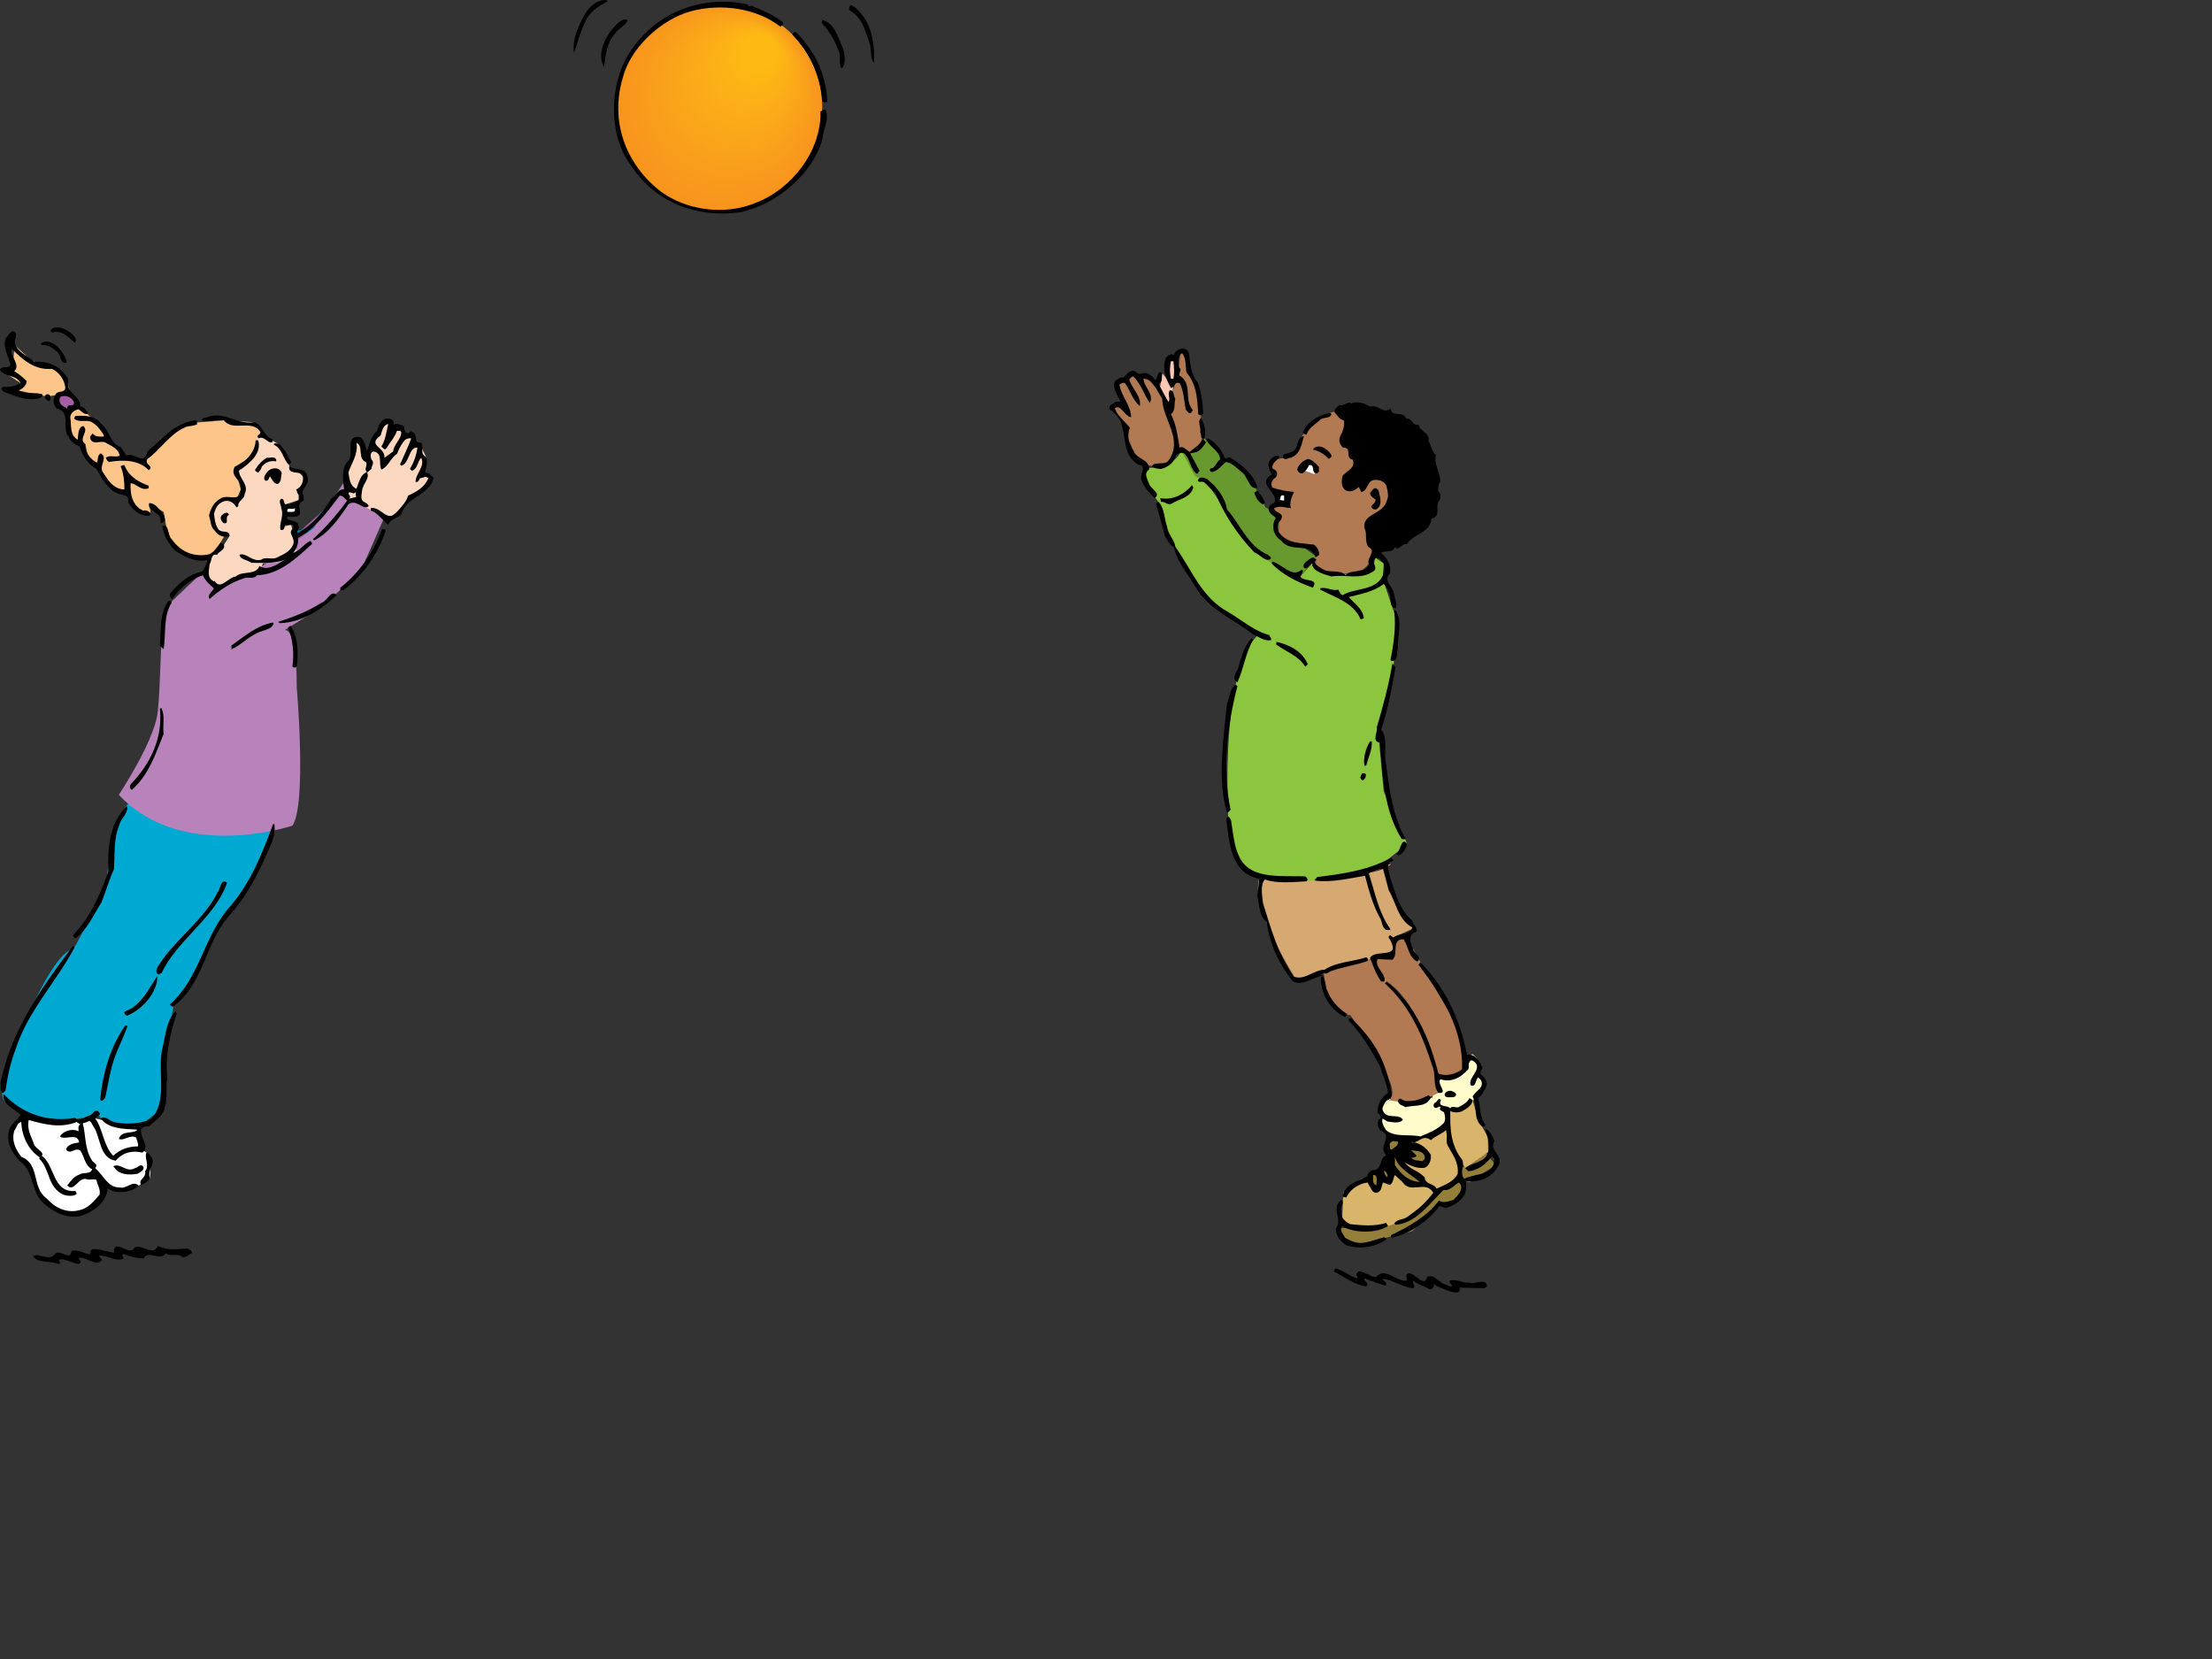 <?xml version="1.0"?><svg width="640" height="480" xmlns="http://www.w3.org/2000/svg" xmlns:xlink="http://www.w3.org/1999/xlink">
 <rect width="100%" height="100%" fill="#333333" stroke="none"/>
 <g>
  <title>Layer 1</title>
  <polyline points="25.02,324.662 27.54,323.582 35.19,325.422 39.78,326.822 39.96,331.682 43.74,334.562   43.38,340.861 40.14,343.021 35.64,344.771 31.14,343.922 26.652,338.292 23.94,334.422 23.94,329.472 22.152,324.611 " fill="#FFFFFF"/>
  <path d="m52.74,227.771l5.4,6.75l6.3,2.7l8.55,2.25l6.39,-1.028l-8.19,19.028l-9,11.7l-5.4,13.05l-6.57,8.962c0,0 -3.78,17.139 -3.33,18.488s-0.9,11.7 -0.9,11.7l-4.5,3.6l-6.3,0.45l-6.03,-1.84l-0.54,-0.9l-8.73,1.391l-7.65,-0.45l-7.2,-2.25l-4.05,-3.15l-0.9,-4.05c0,0 11.25,-33.3 19.8,-39.15c8.55,-5.85 1.71,-0.938 1.71,-0.938l6.39,-12.111l2.7,-7.2c0,0 2.61,-19.067 6.93,-22.809s5.58,-6.84 5.58,-6.84l9.54,2.647" fill="#00A9D2"/>
  <path d="m51.12,293.163c-1.8,5.76 -3.42,11.88 -2.7,18.719c-0.54,2.161 0.18,5.941 -0.72,8.461c-0.36,2.519 -3.06,4.14 -4.68,5.579c-0.9,-0.18 -1.62,0.18 -2.16,0.721c-0.54,2.52 2.7,5.039 0.36,6.84c-3.06,-0.721 -5.76,0 -7.74,2.34c-4.68,-0.721 -4.32,-6.48 -6.3,-9.721c-0.54,-0.539 -0.9,-2.52 -2.16,-1.439l-1.08,0.359c0.9,3.24 0.54,7.381 2.52,10.44c0.36,1.08 2.16,1.26 1.08,2.521c2.52,2.16 3.6,5.58 7.02,5.58c2.16,0.539 3.78,-2.16 5.58,-0.541c-1.62,1.621 -4.68,2.34 -7.38,1.621l-1.62,-0.721c-0.36,4.141 -4.32,6.84 -7.92,7.92c-3.96,0.721 -7.38,-0.9 -10.26,-3.42c-4.32,-3.42 -2.88,-9.54 -7.2,-12.42c-2.34,-2.52 -4.14,-5.58 -3.06,-9.18c0.54,-1.62 2.52,-3.061 3.24,-4.32c-1.8,-1.62 -5.58,-3.24 -4.86,-5.939c5.4,5.761 12.96,8.279 20.7,6.84c0.9,1.619 2.88,-0.541 4.32,-0.721c0.72,-0.18 1.08,-1.619 2.16,-1.26c0.36,0.361 1.08,0.901 0.36,1.26l-1.08,0.9c2.34,3.24 2.34,7.92 5.22,10.8c1.98,-1.8 4.32,-2.7 7.2,-2.7c0.18,-0.72 -0.36,-1.619 -0.54,-2.52c-1.8,-1.08 -3.6,1.08 -5.04,0.359c0.9,-2.699 4.32,-1.26 5.4,-2.699c-3.96,-0.18 -8.46,-0.18 -10.62,-3.24c1.26,-0.9 2.52,0.72 3.78,1.08c3.6,0.72 7.74,0.54 10.8,-0.9c4.68,-5.04 1.98,-12.779 3.06,-19.619c1.08,-3.961 1.08,-8.64 3.96,-11.52l0.36,0.54"/>
  <polyline points="23.22,117.664 26.19,120.673 31.59,127.873 36.54,131.704 41.49,133.723 44.64,129.223   54.09,122.473 64.8,121.624 73.44,122.164 75.42,125.044 72.99,131.923 67.86,135.124 69.66,141.604 68.34,144.673 64.08,145.384   61.92,148.624 61.29,151.273 65.34,154.423 63.72,157.084 59.76,162.124 54.09,160.723 50.04,158.023 48.24,153.073 47.34,148.123   43.2,145.564 43.56,148.443 40.14,148.123 36,141.604 33.84,142.684 29.7,136.564 25.74,133.273 24.66,128.464 19.8,126.304   19.89,119.773 21.69,117.523 " fill="#FDC589"/>
  <polyline points="423.018,337.982 429.678,333.302 432.738,337.082 429.139,339.372 425.088,342.072   423.197,341.402 423.018,337.982 " fill="#937E3A"/>
  <polyline points="419.598,320.702 426.078,318.361 427.789,324.072 430.488,329.021 430.578,333.302   423.918,337.982 421.938,334.422 419.688,329.021 419.598,320.702 " fill="#D8B56B"/>
  <polyline points="86.22,154.204 98.28,143.404 100.425,146.539 86.265,161.229 84.84,154.273 " fill="#A55EA5"/>
  <g>
   <defs>
    <polyline points="87.176,153.416 99.236,142.616 101.381,145.751 87.221,160.441 85.796,153.484   " id="XMLID_1_"/>
   </defs>
   <clipPath id="XMLID_23_">
    <use xlink:href="#XMLID_1_"/>
   </clipPath>
   <g clip-path="url(#XMLID_23_)">
    <defs>
     <rect height="25.922" width="109.245" y="158.848" x="17.215" id="XMLID_3_"/>
    </defs>
    <clipPath id="XMLID_24_">
     <use xlink:href="#XMLID_3_"/>
    </clipPath>
    <path d="m126.457,173.706c-6.182,0 -10.832,-1.311 -13.656,-2.138c-2.823,-0.826 -7.474,-2.138 -13.654,-2.138c-6.181,0 -10.832,1.312 -13.656,2.138c-2.824,0.827 -7.473,2.138 -13.655,2.138c-6.181,0 -10.83,-1.311 -13.654,-2.138c-2.825,-0.826 -7.476,-2.138 -13.656,-2.138c-6.18,0 -10.832,1.312 -13.654,2.138c-2.825,0.827 -7.475,2.138 -13.655,2.138m109.24,-4.321c-6.182,0 -10.832,-1.311 -13.656,-2.137c-2.823,-0.827 -7.474,-2.139 -13.654,-2.139c-6.181,0 -10.832,1.312 -13.656,2.139c-2.824,0.826 -7.473,2.137 -13.655,2.137c-6.181,0 -10.83,-1.311 -13.654,-2.137c-2.825,-0.827 -7.476,-2.139 -13.656,-2.139c-6.18,0 -10.832,1.312 -13.654,2.139c-2.825,0.826 -7.475,2.137 -13.655,2.137m109.24,-4.321c-6.182,0 -10.832,-1.311 -13.656,-2.138c-2.823,-0.827 -7.474,-2.139 -13.654,-2.139c-6.181,0 -10.832,1.312 -13.656,2.139c-2.824,0.827 -7.473,2.138 -13.655,2.138c-6.181,0 -10.83,-1.311 -13.654,-2.138c-2.825,-0.827 -7.476,-2.139 -13.656,-2.139c-6.18,0 -10.832,1.312 -13.654,2.139c-2.825,0.827 -7.475,2.138 -13.655,2.138m109.24,-4.322c-6.182,0 -10.832,-1.31 -13.656,-2.137c-2.823,-0.827 -7.474,-2.139 -13.654,-2.139c-6.181,0 -10.832,1.312 -13.656,2.139c-2.824,0.828 -7.473,2.137 -13.655,2.137c-6.181,0 -10.83,-1.31 -13.654,-2.137c-2.825,-0.827 -7.476,-2.139 -13.656,-2.139c-6.18,0 -10.832,1.312 -13.654,2.139c-2.825,0.827 -7.475,2.137 -13.655,2.137m109.24,25.926c-6.182,0 -10.832,-1.311 -13.656,-2.137c-2.823,-0.827 -7.474,-2.139 -13.654,-2.139c-6.181,0 -10.832,1.312 -13.656,2.139c-2.824,0.826 -7.473,2.137 -13.655,2.137c-6.181,0 -10.83,-1.311 -13.654,-2.137c-2.825,-0.827 -7.476,-2.139 -13.656,-2.139c-6.18,0 -10.832,1.312 -13.654,2.139c-2.825,0.826 -7.475,2.137 -13.655,2.137m109.24,-4.32c-6.182,0 -10.832,-1.312 -13.656,-2.138c-2.823,-0.827 -7.474,-2.138 -13.654,-2.138c-6.181,0 -10.832,1.311 -13.656,2.138c-2.824,0.826 -7.473,2.138 -13.655,2.138c-6.181,0 -10.83,-1.312 -13.654,-2.138c-2.825,-0.827 -7.476,-2.138 -13.656,-2.138c-6.18,0 -10.832,1.311 -13.654,2.138c-2.825,0.826 -7.475,2.138 -13.655,2.138m109.24,-4.321c-6.182,0 -10.832,-1.312 -13.656,-2.139c-2.823,-0.827 -7.474,-2.139 -13.654,-2.139c-6.181,0 -10.832,1.312 -13.656,2.139c-2.824,0.828 -7.473,2.139 -13.655,2.139c-6.181,0 -10.83,-1.312 -13.654,-2.139c-2.825,-0.827 -7.476,-2.139 -13.656,-2.139c-6.18,0 -10.832,1.312 -13.654,2.139c-2.825,0.827 -7.475,2.139 -13.655,2.139" stroke-linecap="square" stroke-width="1.504" stroke="#007CB0" fill="none" clip-path="url(#XMLID_24_)"/>
   </g>
   <g clip-path="url(#XMLID_23_)">
    <defs>
     <rect height="25.923" width="109.245" y="133.044" x="17.215" id="XMLID_5_"/>
    </defs>
    <clipPath id="XMLID_25_">
     <use xlink:href="#XMLID_5_"/>
    </clipPath>
    <path d="m126.457,147.903c-6.182,0 -10.832,-1.311 -13.656,-2.138c-2.823,-0.826 -7.474,-2.139 -13.654,-2.139c-6.181,0 -10.832,1.312 -13.656,2.139c-2.824,0.827 -7.473,2.138 -13.655,2.138c-6.181,0 -10.83,-1.311 -13.654,-2.138c-2.825,-0.826 -7.476,-2.139 -13.656,-2.139c-6.18,0 -10.832,1.312 -13.654,2.139c-2.825,0.827 -7.475,2.138 -13.655,2.138m109.24,-4.321c-6.182,0 -10.832,-1.311 -13.656,-2.138c-2.823,-0.826 -7.474,-2.138 -13.654,-2.138c-6.181,0 -10.832,1.312 -13.656,2.138c-2.824,0.827 -7.473,2.138 -13.655,2.138c-6.181,0 -10.83,-1.311 -13.654,-2.138c-2.825,-0.826 -7.476,-2.138 -13.656,-2.138c-6.18,0 -10.832,1.312 -13.654,2.138c-2.825,0.827 -7.475,2.138 -13.655,2.138m109.24,-4.32c-6.182,0 -10.832,-1.312 -13.656,-2.138c-2.823,-0.827 -7.474,-2.14 -13.654,-2.14c-6.181,0 -10.832,1.312 -13.656,2.14c-2.824,0.826 -7.473,2.138 -13.655,2.138c-6.181,0 -10.83,-1.312 -13.654,-2.138c-2.825,-0.827 -7.476,-2.14 -13.656,-2.14c-6.18,0 -10.832,1.312 -13.654,2.14c-2.825,0.826 -7.475,2.138 -13.655,2.138m109.24,-4.323c-6.182,0 -10.832,-1.311 -13.656,-2.138c-2.823,-0.826 -7.474,-2.138 -13.654,-2.138c-6.181,0 -10.832,1.312 -13.656,2.138c-2.824,0.829 -7.473,2.138 -13.655,2.138c-6.181,0 -10.83,-1.311 -13.654,-2.138c-2.825,-0.826 -7.476,-2.138 -13.656,-2.138c-6.18,0 -10.832,1.312 -13.654,2.138c-2.825,0.827 -7.475,2.138 -13.655,2.138m109.24,25.926c-6.182,0 -10.832,-1.311 -13.656,-2.138c-2.823,-0.826 -7.474,-2.138 -13.654,-2.138c-6.181,0 -10.832,1.312 -13.656,2.138c-2.824,0.827 -7.473,2.138 -13.655,2.138c-6.181,0 -10.83,-1.311 -13.654,-2.138c-2.825,-0.826 -7.476,-2.138 -13.656,-2.138c-6.18,0 -10.832,1.312 -13.654,2.138c-2.825,0.827 -7.475,2.138 -13.655,2.138m109.24,-4.32c-6.182,0 -10.832,-1.312 -13.656,-2.139c-2.823,-0.826 -7.474,-2.137 -13.654,-2.137c-6.181,0 -10.832,1.311 -13.656,2.137c-2.824,0.827 -7.473,2.139 -13.655,2.139c-6.181,0 -10.83,-1.312 -13.654,-2.139c-2.825,-0.826 -7.476,-2.137 -13.656,-2.137c-6.18,0 -10.832,1.311 -13.654,2.137c-2.825,0.827 -7.475,2.139 -13.655,2.139m109.24,-4.321c-6.182,0 -10.832,-1.312 -13.656,-2.138c-2.823,-0.827 -7.474,-2.139 -13.654,-2.139c-6.181,0 -10.832,1.312 -13.656,2.139c-2.824,0.828 -7.473,2.138 -13.655,2.138c-6.181,0 -10.83,-1.312 -13.654,-2.138c-2.825,-0.827 -7.476,-2.139 -13.656,-2.139c-6.18,0 -10.832,1.312 -13.654,2.139c-2.825,0.826 -7.475,2.138 -13.655,2.138" stroke-linecap="square" stroke-width="1.504" stroke="#007CB0" fill="none" clip-path="url(#XMLID_25_)"/>
   </g>
  </g>
  <path d="m58.68,165.51l3.24,4.817c0,0 7.62,-3.724 10.02,-4.271c2.4,-0.548 18.96,-13.389 18.96,-13.389l10.08,-15.366l12.51,7.159l-9.15,20.832l-11.28,10.308l-12.06,7.568c0,0 4.86,-6.421 4.86,15.824c0,0 2.94,33.789 -1.26,39.903c0,0 -32.018,10.689 -50.22,-8.944c0,0 9.96,-14.97 11.16,-23.38c1.2,-8.409 0.48,-28.918 3.24,-31.659c2.76,-2.739 9.9,-9.402 9.9,-9.402" fill="#B783BA"/>
  <path d="m4.68,100.204c0,0 6.66,6.891 10.26,6.479c3.6,-0.41 5.4,6.789 5.4,6.789l-5.76,1.131h-1.62l-7.56,-1.619l0.54,-2.16l-4.2,-2.751l2.4,-0.669c0,0 -0.72,-6.069 0.54,-7.2" fill="#FDC589"/>
  <path d="m408.738,329.472l9.9,-4.5l2.1,7.5c0,0 3,6.3 1.5,7.8s-6.6,3.65 -6.6,3.65s-8.1,10.45 -13.5,12.55c-5.4,2.101 -12,-0.899 -12,-0.899l-1.799,-2.7l0.299,-7.8l5.1,-3.9l6.602,-1.2l1.199,-4.8l0.6,-3.67l0.301,-2.03l16.199,-4.5" fill="#D8B56B"/>
  <polyline points="388.43,355.341 401.6,354.722 409.729,352.041 415.43,345.492 423.738,341.042 422.629,346.041   420.289,348.732 416.539,348.962 408.529,356.241 398.539,358.721 393.59,360.072 389.779,359.91 389.18,358.143 387.529,355.341   " fill="#937E3A"/>
  <path d="m401.84,317.172c0,0 9.898,3.6 14.998,-1.2c-5.207,4.901 -0.119,-3.729 -0.119,-3.729s9.119,-2.87 8.82,-6.17c-0.301,-3.301 3.238,2.211 3.238,2.211l-1.08,3.419l2.041,2.17l-4.5,5.7l-3.9,1.8l-3.6,-0.3l0.9,3.899l-5.701,4.2l-7.498,-0.6l-3.9,-0.301l-1.801,-2.1l0.24,-2.59l-1.139,-1.311l0.299,-2.399l2.702,-2.699" fill="#FFFBCB"/>
  <path d="m365.959,254.463c0,0 29.221,-0.429 34.199,-3.061c4.98,-2.631 0.48,-0.83 0.48,-0.83s6.301,18.899 9,17.699l-6.42,2.932l0.42,4.869c0,0 -29.1,5.699 -28.199,8.1c0,0 -13.801,-21.379 -11.1,-29.889" fill="#D7A972"/>
  <path d="m406.939,270.972c0,0 11.998,22.2 13.199,22.8c1.199,0.601 4.199,14.7 4.199,14.7s-2.34,3.642 -7.619,3.771c-5.281,0.13 -0.781,-0.771 -0.781,-0.771s-4.799,-23.1 -16.498,-28.5l-1.801,-5.7l4.201,-0.3l1.799,-0.899l-1.5,-4.329l4.801,-0.772" fill="#B27A53"/>
  <path d="m402.139,318.361l7.201,1.211l6.838,-3.37l-0.838,-6.83l-4.801,-12l-4.801,-9l-4.5,-4.39l-3.6,-6.711l-14.58,4.191c0,0 -0.119,10.809 7.68,12.309c0,0 13.5,18.601 12,23.101" fill="#B27A53"/>
  <path d="m341.84,130.273l5.699,8.399l3,3l6.301,9.3l11.279,11.51l8.1,4.32l3.42,-3.779l4.5,2.949l9.6,0.301l3.301,-1.801l0.959,-3.068l2.342,1.619l-0.301,4.449l4.5,13.2l-1.5,13.2l-4.199,18.898l1.5,16.2l6.84,15.231l-9.24,7.269l-17.221,3.352l-14.76,-0.36l-5.52,-2.391l-4.801,-10.5c0,0 -3.6,-46.629 8.4,-57.899l-12.9,-8.399l-5.699,-7.5l-7.801,-13.5l-2.459,-9.069l-4.441,-5.631l0.9,-4.2c0,0 7.8,0.6 10.201,-5.1" fill="#8CC63F"/>
  <polyline points="341.299,129.544 346.158,130.804 348.5,126.844 354.26,132.244 358.639,134.473 362.84,140.473   366.139,146.773 370.34,149.173 369.92,153.844 370.818,156.543 376.939,158.173 380.539,160.864 380.238,161.773 376.219,166.803   369.139,163.573 362.898,159.784 356.84,150.973 351.439,140.473 347.539,138.673 345.738,137.773 341.299,129.544 " fill="#68992F"/>
  <polyline points="104.04,145.573 111.84,150.373 116.34,147.073 122.04,141.673 124.02,138.364 121.74,137.173   123.3,132.244 121.74,129.073 119.94,126.673 117.54,126.673 114.84,130.573 110.64,135.073 109.74,130.873 107.34,129.973   106.74,131.473 106.2,136.564 103.14,141.424 100.44,141.673 100.14,143.173 100.44,144.844 104.04,145.573 " fill="#FDD8C1"/>
  <path d="m74.94,125.773c0,0 7.2,2.699 7.5,4.8c0.3,2.1 1.8,5.7 1.8,5.7l2.4,0.6l1.8,1.8l-2.1,3.3l0.06,2.691l-3.78,1.26l-1.38,6.549l3,-0.6l0.6,2.4l0.9,5.1l-5.4,3.3l-4.2,0.3l-0.9,1.801l-11.7,5.399l-2.7,-1.8l-1.5,-1.2l0.42,-5.049l5.04,-4.5l1.62,-2.521l-4.32,-1.619l-0.66,-6.411l2.28,-2.77l4.62,0.369l2.1,-3.3l-2.4,-5.4l3.9,-3l3,-7.199" fill="#FDD8C1"/>
  <polyline points="336.26,107.943 336.26,107.943 339.439,111.973 338.84,117.373 335.539,112.573 336.26,107.943 " fill="#FBC8B4"/>
  <polyline points="331.939,134.473 335.898,135.664 340.34,130.873 341.299,129.544 343.1,131.704 347.84,128.173   347.238,116.173 345.738,110.173 343.34,106.573 342.738,101.473 341.539,101.473 341.119,106.324 341.299,110.824 340.039,110.773   339.439,112.873 339.139,118.273 338.779,119.824 334.639,112.573 332.238,109.573 329.84,109.273 327.799,108.844 326.719,109.744   325.939,109.873 323.539,110.473 325.34,116.473 321.738,117.073 325.039,123.673 328.639,132.073 331.939,134.473 " fill="#B27A53"/>
  <path d="m385.219,119.824l4.621,-1.852l2.1,6.9l2.1,12.9h8.4l2.1,8.1l-6.301,4.5l-0.6,5.7l-1.619,7.131l-1.68,1.569c0,0 -8.701,2.699 -11.102,1.199c-2.398,-1.5 -3.6,-2.408 -3.6,-2.408l1.5,-3.892l-0.959,-2.049l-9.361,-1.081l-0.898,-2.699l0.42,-4.671l-2.4,-2.1l4.5,-0.9v-3.3l-3.6,-1.2l-2.4,-2.1l1.5,-2.289l-0.301,-2.211l0.9,-2.101l3.9,-0.6l3,-3c0,0 1.74,-7.518 9.42,-9.909c7.68,-2.391 4.98,-1.491 4.98,-1.491" fill="#B27A53"/>
  <path d="m380.84,136.273c0,0 0,-2.4 -2.102,-2.7c-2.1,-0.3 -1.799,2.399 -1.799,2.399l3.299,1.2" fill="#FFFFFF"/>
  <path d="m207.982,60.959c16.52,0 29.91,-13.393 29.91,-29.911c0,-16.518 -13.391,-29.91 -29.91,-29.91c-16.519,0 -29.909,13.393 -29.909,29.91c0,16.518 13.391,29.911 29.909,29.911" fill="#F7931D"/>
  <path d="m175.82,0.364c-2.34,1.26 -5.4,3.06 -6.479,5.939c-1.44,2.88 -2.16,5.94 -3.24,9c-0.36,-1.439 0,-3.78 0.54,-5.579c1.44,-3.781 3.78,-9.9 8.82,-9.721l0.359,0.361"/>
  <path d="m252.859,18.184c-1.08,-1.26 -0.721,-3.24 -1.08,-5.039c-1.26,-3.78 -2.16,-8.101 -6.121,-10.261c0,-0.54 0,-1.26 0.721,-1.44c5.58,3.6 6.84,10.8 6.48,16.74"/>
  <path d="m181.58,5.764c-0.54,1.801 -2.88,2.521 -3.78,4.141c-2.34,2.699 -2.521,6.119 -3.06,9.539c-1.98,-3.6 0,-8.1 2.52,-11.159c1.26,-1.262 2.7,-3.241 4.32,-2.521"/>
  <path d="m243.859,13.864c0.539,1.62 1.08,4.68 -0.359,5.939c-0.9,-1.26 -0.182,-3.239 -0.721,-4.68c-1.08,-3.06 -2.701,-6.12 -5.041,-8.46l0.182,-0.9c3.779,1.081 4.5,5.221 5.939,8.101"/>
  <path d="m230.359,9.364c5.58,5.579 8.641,12.239 9,19.979c-0.541,0.54 -0.9,0.18 -1.439,0c-0.541,-7.38 -3.42,-13.68 -8.641,-19.26c0.18,-0.358 0.36,-1.079 1.08,-0.719"/>
  <path d="m21.96,98.225c0.18,0.359 -0.18,0.719 -0.36,0.899c-1.08,-0.899 -3.78,-3.96 -6.48,-2.88l-0.54,-0.54c0.72,-1.44 2.88,-1.08 3.96,-0.54c1.26,0.54 2.88,1.62 3.42,3.061"/>
  <path d="m4.68,96.604c0,1.261 -0.9,2.521 0,3.601c1.26,2.34 3.6,2.7 5.22,4.5c4.14,-0.36 8.1,1.44 9.9,5.22c-1.08,3.78 3.6,4.5 3.42,7.74c1.08,0 1.8,1.08 2.16,1.8c0.18,0.181 0,0.36 -0.18,0.36c-1.08,0 -1.62,-0.9 -2.52,-1.44c-1.26,0.36 -2.34,1.08 -2.34,2.521c0.36,2.34 -0.18,5.039 2.16,6.3c0.18,-1.44 0,-3.601 1.62,-3.96c1.8,1.62 -1.62,3.6 0.54,5.22c-0.18,2.16 1.44,4.5 3.42,5.4c0.36,-0.9 0,-2.16 1.08,-2.7c2.16,1.26 -0.54,3.42 0.54,5.4c1.44,2.34 3.24,5.039 6.3,5.039c0,-2.16 -0.18,-4.5 -1.08,-6.66c0.36,-0.359 0.72,-0.359 1.08,-0.359c1.26,3.24 3.96,4.859 7.02,5.939v0.721c-2.16,0.9 -3.42,-1.26 -5.22,-1.44c-0.18,2.88 0.36,6.48 3.6,7.921c0.9,-0.182 1.62,0.18 2.16,0.719c0.18,0.359 -0.18,0.541 -0.36,0.721c-2.7,0.359 -5.04,-1.8 -6.12,-3.96c0.36,-2.34 -1.8,-1.8 -3.24,-2.521c-3.061,-1.439 -4.32,-4.319 -5.94,-7.02c-2.34,-1.26 -4.14,-3.96 -4.86,-6.48c-1.26,-0.539 -2.7,-1.439 -3.24,-2.88c-1.98,-2.34 0.9,-7.2 -3.42,-8.1c-0.9,-1.08 -1.26,-2.7 -0.36,-3.96c0.54,-1.44 2.7,-0.36 2.88,-1.98c-0.18,-2.34 -1.8,-4.68 -3.96,-5.58c-4.86,0.541 -8.46,-2.699 -11.52,-5.76c-0.72,2.16 2.7,4.5 0.72,6.48c1.26,0.72 2.52,1.8 3.6,2.88c-0.18,1.44 -1.26,2.159 -2.34,2.7c1.98,1.26 4.68,0.359 6.84,1.08c0.36,0.899 -0.72,1.08 -1.26,1.26c-3.78,0.72 -6.84,-0.9 -9.9,-1.98c-0.54,-0.359 -1.08,-1.08 -0.18,-1.439c1.8,0.18 3.6,-0.18 5.04,-1.08c-1.26,-2.521 -4.5,-1.62 -5.94,-3.78c0.36,-1.44 2.34,-0.18 3.06,-1.44c-0.54,-2.52 -2.34,-4.859 -1.44,-7.739c0.9,-0.723 1.8,-3.244 3.06,-1.264"/>
  <path d="m19.26,104.344v0.54c-2.16,0.72 -1.26,-2.7 -3.24,-3.42c-1.08,-1.26 -2.88,-1.8 -4.14,-1.62c-0.18,-0.9 0.72,-0.72 1.08,-1.08c3.06,0 5.22,2.881 6.3,5.58"/>
  <path d="m344,102.184c0.359,2.881 0.539,6.12 2.52,8.461c1.08,2.699 1.439,5.939 1.619,9c-0.539,0.539 -0.9,0.72 -1.439,0.18c-0.359,-4.5 -0.359,-8.46 -3.42,-12.061c-0.359,-1.8 0,-4.14 -1.26,-5.58c-1.26,0.721 -1.26,2.7 -0.9,4.141c1.08,0.54 -0.18,1.439 0.18,2.34c3.781,2.34 1.26,6.66 3.6,9.72c0.541,0.36 -0.18,0.72 -0.359,1.08c-0.721,0.36 -0.9,-0.54 -1.439,-0.899c-0.541,-2.521 -0.541,-5.4 -1.801,-7.74c-1.439,-0.721 -1.26,1.26 -2.52,1.439c-1.439,-2.699 -2.699,-5.399 -1.439,-8.82c0.539,-0.539 1.439,-1.26 2.34,-0.719c0.357,-1.802 3.418,-2.882 4.318,-0.542"/>
  <path d="m339.5,104.523c0.18,1.801 0.359,3.24 0,5.041h-0.721c-0.359,-1.801 -0.359,-3.24 0,-5.041h0.721" fill="#FBC8B4"/>
  <path d="m333.559,109.023c0,0.36 0.541,0.721 0.721,0.9c0.721,-0.359 0.539,-3.06 1.98,-1.98c-0.18,1.261 0.18,2.881 -1.08,3.061l2.879,5.4c0.721,-1.08 -0.359,-2.34 0.361,-3.42c1.26,-0.36 1.08,1.619 1.619,2.34c-0.359,1.439 0.18,3.42 -1.26,4.5c1.619,3.06 1.98,6.66 2.52,9.72c0.721,-0.54 1.439,0.181 1.98,0.54l0.9,0.72c1.08,-1.079 2.879,-1.8 3.6,-3.6c0.539,-0.181 0.721,0.36 1.08,0.72c0.721,-0.54 -0.359,-0.9 0.539,-1.08c2.16,0.9 3.961,3.24 4.861,5.4c0.359,0.72 1.439,-0.36 1.979,0.359c3.061,1.801 6.66,4.86 7.561,8.461c-2.16,0.899 -2.699,-2.7 -4.141,-4.141c-1.619,-1.26 -3.059,-3.06 -5.039,-3.24c-1.26,1.08 -2.52,2.881 -4.141,2.881c-0.539,-0.36 -0.539,-0.721 -0.18,-1.08c1.439,0 1.621,-1.98 2.701,-2.521c0,-2.34 -2.701,-3.42 -3.781,-5.399c-0.9,1.26 -1.619,2.699 -3.061,3.239l-1.799,0.36l2.699,5.04c-0.359,0.36 -0.359,0.72 -0.719,0.899c-1.801,-1.08 -1.801,-3.6 -3.24,-5.399c-0.9,-1.261 -1.98,-0.54 -2.881,0c-0.359,1.979 -2.34,3.6 -4.32,3.96c-1.08,0 -1.979,-0.18 -2.699,-0.721c0.9,-1.619 3.6,-0.18 4.859,-1.619c4.5,-6.301 -1.799,-11.881 -1.799,-18.18c-1.621,-1.98 -2.34,-5.4 -5.4,-5.58c0,2.34 3.24,4.5 1.799,7.02c-1.619,-2.34 -2.52,-5.58 -4.859,-7.74c-0.539,0 -0.719,0.54 -1.08,0.9c0.721,2.699 3.6,4.859 3.061,7.74c-2.16,-1.801 -2.699,-4.5 -4.32,-6.66c-0.721,-0.18 -1.26,0.18 -1.619,0.54c0.719,3.42 3.42,6.12 3.42,9.36c-1.801,-0.181 -3.24,-4.141 -4.68,-2.521c0.719,2.16 2.879,3.6 4.318,5.58c-0.898,2.159 -0.359,4.86 1.08,6.659c0.9,2.521 4.68,2.341 4.5,5.4c-1.619,1.08 -0.539,2.7 0,4.141c0.361,1.439 3.602,2.699 1.621,4.14c-1.441,-1.44 -3.24,-3.24 -3.781,-5.22c-0.898,-1.801 1.98,-3.961 -1.08,-4.5c-6.119,-3.961 -1.799,-12.061 -8.1,-15.84c-0.539,-1.621 0.9,-1.44 1.621,-2.34c0.539,0 1.08,-0.181 1.26,0.18c0.359,-0.721 -0.541,-1.26 -0.721,-1.98c-0.539,-1.26 -1.619,-2.88 -0.539,-4.32c0.719,-0.359 1.439,-1.08 2.34,-0.899c0.9,-1.08 2.34,-2.7 3.779,-1.44c1.08,1.08 1.801,-0.359 3.24,0.36l1.441,0.9"/>
  <path d="m14.58,114.604c0,0.541 0.18,1.08 -0.36,1.44c-0.72,-0.18 -1.26,-0.72 -1.26,-1.44c0.36,-0.72 1.26,-0.72 1.62,0"/>
  <path d="m21.42,116.404c0,1.8 -1.8,-0.18 -1.98,1.8c-0.9,-0.54 -1.98,-0.9 -2.16,-1.979c-0.18,-0.721 0,-1.621 0.9,-1.621c1.44,-0.18 2.7,0.541 3.24,1.8" fill="#A55EA5"/>
  <path d="m396.379,117.664c2.16,-0.9 3.961,2.34 5.939,0.54c0.361,2.7 3.781,0.54 4.5,2.88c1.98,-0.18 1.621,2.16 3.602,1.8c0.359,1.98 3.418,2.341 2.879,4.681c0.898,1.439 0.898,3.06 2.16,4.14c-0.721,2.521 1.26,4.86 1.26,7.56c-0.541,0.9 -0.721,1.801 -0.541,2.881c0.721,0.539 0.721,1.799 0.361,2.52c-1.621,1.8 0.719,4.5 -2.342,5.4c-0.539,4.319 -5.039,4.14 -7.199,7.379c-1.439,-0.359 -1.98,1.98 -3.418,0.9c-0.721,1.801 -2.701,0.721 -3.961,1.62c1.801,1.62 3.061,3.779 2.52,5.94c-1.98,1.979 0.541,3.599 1.08,5.398c0.18,1.62 1.26,3.602 0.539,4.68c-2.158,-0.358 -0.898,-3.239 -1.979,-4.68c-0.359,-0.898 -0.721,-1.8 -1.439,-2.339c-3.061,2.339 -6.66,2.88 -10.08,3.779c1.439,1.8 4.139,3.421 4.32,6.12l-0.9,0.359c-2.16,-5.039 -7.381,-6.3 -11.701,-8.639v-0.359c1.801,-0.541 3.42,0.899 5.221,0.359c0.359,0.54 0.539,1.439 1.26,1.62c3.24,-1.979 7.92,-1.261 10.799,-4.32c1.082,-1.44 1.621,-3.06 1.082,-4.86c-0.541,-0.721 -1.26,-1.799 -2.342,-1.619c-1.619,1.26 1.082,2.879 -0.719,3.96c-3.779,2.52 -7.92,0.72 -12.061,1.438c-1.98,-0.719 -4.68,-1.078 -5.58,-3.238l0.18,-0.36l-0.18,-0.181c-0.9,0.181 -1.439,1.979 -2.34,1.26c-0.719,-1.26 1.26,-2.159 2.16,-2.879c0.541,-0.18 1.08,0.18 1.439,0.539c-1.26,1.08 0.9,2.16 1.801,2.701c1.801,1.26 5.039,0 6.66,1.799c1.439,-1.979 5.939,-0.181 6.66,-3.239c-0.721,-2.161 2.699,-3.42 -0.18,-5.04c-1.08,-1.8 -0.182,-3.78 -1.08,-5.4c-0.541,-4.32 5.398,-3.779 6.479,-7.92c0.721,-1.26 0.182,-3.06 -0.18,-4.5c-0.9,-1.439 -2.52,-1.619 -3.779,-1.439c-1.801,0.539 -1.621,3.24 -3.42,3.42l-0.721,-1.44c-0.9,0.9 -2.34,1.62 -3.6,1.08c-1.619,-0.899 -1.439,-2.88 -1.08,-4.319c1.26,-1.44 3.961,-2.341 2.881,-4.681c-2.34,-0.36 0,-3.6 -2.701,-3.42c-0.9,-0.72 -1.439,-1.979 -0.9,-3.24c0.721,-1.439 1.441,-3.06 1.08,-4.68c-1.26,-0.181 -1.979,-1.62 -2.699,-2.34c-0.18,-1.08 0.9,-1.44 1.439,-2.16c1.441,0.54 2.34,-1.26 3.42,-0.36c1.801,-0.901 3.961,-0.001 5.401,0.899"/>
  <path d="m385.219,119.824c-0.359,1.439 -2.52,0.72 -3.42,1.8c-1.439,1.26 -3.24,2.34 -3.779,4.14c-0.361,0 -0.721,-0.18 -1.08,-0.539c0.9,-3.061 4.68,-5.221 7.92,-5.761l0.359,0.36"/>
  <path d="m29.34,122.704c2.52,1.979 2.34,5.399 5.58,6.66l1.62,2.34c2.34,-0.9 5.22,3.239 6.12,-1.08c2.16,-1.8 4.86,-4.5 7.38,-6.479c2.16,-1.261 4.14,-2.341 6.66,-2.521c0.36,0.18 0.18,0.72 0.36,1.08c-1.08,0.72 -2.7,0.36 -3.78,1.08c-4.14,1.8 -7.02,6.479 -10.62,9c-1.08,1.62 2.16,2.159 0.36,3.239c-2.88,-3.06 -7.74,-3.06 -11.52,-2.34c-0.54,-0.359 -0.72,-0.899 -0.9,-1.26c1.26,-0.9 2.52,0 3.96,-0.54c0,-1.979 -2.7,-3.06 -4.32,-3.96c-1.62,-0.359 -3.42,0.9 -4.14,-1.08c-0.18,-0.72 0.36,-0.9 0.72,-1.439c0.72,1.08 1.98,0.899 3.24,0.899c-0.18,-1.62 -2.16,-3.42 -3.78,-4.319c-1.8,-0.541 -3.6,0.359 -4.86,-0.9l0.36,-0.72c2.7,-0.18 5.76,-0.18 7.56,2.34"/>
  <path d="m73.44,122.164c2.52,0.54 2.88,4.32 5.4,4.859v0.9c-1.44,0.54 -2.34,-1.98 -3.96,-1.08c-1.08,-0.9 0.36,-0.9 0.54,-1.8c-2.52,-3.96 -8.1,0 -10.62,-3.42c-2.34,-0.36 -4.68,0.54 -6.48,0c0.18,-1.08 1.44,-0.54 1.98,-1.08c5.04,-1.439 8.1,2.341 13.14,1.621"/>
  <path d="m348.5,126.844c-1.441,0.36 -0.721,-1.26 -1.262,-1.8c0.361,-1.44 -0.898,-2.88 0.182,-4.14c1.08,1.44 1.619,4.14 1.08,5.94"/>
  <path d="m113.94,122.164v0.72c0.72,-0.54 1.98,0 2.88,0.36c0.18,0.9 0.36,2.88 1.8,1.8c0,-0.36 0.54,-0.36 0.72,0c1.8,0.899 0.18,3.06 2.52,3.06c0.9,1.44 -0.54,3.061 1.44,4.141c0.54,1.439 0,3.06 -0.36,4.5c1.08,0 1.98,0.72 2.52,1.62c-1.62,5.22 -7.74,5.22 -9.36,10.438c-1.08,1.262 -3.24,1.262 -3.78,3.062c-1.62,-1.261 -2.88,-3.421 -5.04,-4.14v-0.721c3.061,-0.54 4.86,4.68 7.74,0.9c1.26,-1.44 2.52,-2.7 3.06,-4.5c2.34,-1.08 4.68,-2.34 5.94,-5.04c-0.72,-0.9 -1.62,0 -2.52,0c-0.18,0.54 -0.54,0.899 -0.72,1.079h-0.54c0,-2.52 2.88,-4.5 1.62,-7.02c-1.08,1.08 -1.08,3.42 -2.7,3.78l-0.54,-0.54c1.08,-1.8 1.8,-3.78 2.16,-6.12c-2.52,-0.36 -2.34,4.681 -4.68,5.22l-0.36,-0.359c1.08,-2.521 2.34,-5.04 3.24,-7.561c-2.52,-0.359 -3.24,2.7 -4.14,4.5c-1.8,1.08 -2.521,3.78 -4.5,4.5c-0.9,-1.8 0.54,-4.859 -2.34,-5.22c-1.08,0.36 -0.72,1.8 -0.54,2.34c1.08,0.9 0,1.8 0,2.7l-1.26,1.08c0.9,1.62 -1.26,3.24 -1.44,5.22c-0.18,1.62 -0.72,2.88 1.26,3.601c0.18,0.359 1.08,0.72 0.36,1.08c-1.62,0.72 -3.42,-2.341 -5.58,-0.721c-2.521,3.78 -5.58,8.28 -9.9,10.44l-0.36,-0.36c3.6,-3.24 7.2,-7.38 9.9,-11.16c-0.72,-0.54 -1.08,-1.439 -2.16,-1.439c-3.42,4.5 -7.02,9.539 -12.06,12.24c0.18,1.619 -0.36,3.239 -1.44,4.319c1.8,-0.36 3.6,-3.06 5.04,-3.421c0.36,0.182 0.72,0.9 0.18,1.081c-4.5,4.14 -9.36,8.639 -15.66,8.819c-0.9,1.261 -2.7,0.359 -3.78,0.9c-3.6,1.079 -6.84,3.24 -9.9,5.939c-0.9,-0.899 0.72,-2.159 1.26,-3.059c-1.26,-1.08 -2.52,-2.16 -3.24,-3.781c-3.42,1.08 -6.84,3.781 -8.82,6.84c-0.72,-0.18 -0.72,-0.899 -0.72,-1.439c2.52,-3.061 5.58,-5.76 9.36,-6.479c0.72,-0.9 1.26,-1.98 1.26,-3.24c-3.6,0.54 -6.3,-1.081 -9,-2.7c-1.98,-2.16 -3.42,-4.32 -3.78,-7.199c1.98,-0.9 1.44,2.699 2.7,3.779c2.52,3.6 6.48,5.4 10.98,4.32c1.26,-0.721 2.7,-1.98 3.06,-3.24c0.54,-0.18 0.9,0.18 1.08,0.54c0.36,1.62 -1.44,1.8 -1.98,2.88c-1.979,-0.359 -1.44,1.799 -2.16,2.7c-0.18,1.979 -0.9,3.96 1.26,5.039l0.18,-0.179c1.62,2.879 3.96,-1.082 6.12,-1.262c1.98,-1.8 5.76,-0.179 6.84,-3.06c2.34,1.621 5.4,-0.539 7.56,-1.979c-2.88,1.44 -7.02,1.08 -9.9,1.08c-1.08,-0.9 -3.24,-0.9 -3.42,-2.34c1.979,-0.72 3.6,2.16 6.3,1.439c1.08,-0.9 3.06,0 4.32,-0.539c1.8,-0.9 3.96,-1.62 4.86,-3.78c0.9,-1.979 -1.8,-3.42 0,-4.681c0.72,-1.799 -1.439,-0.719 -2.16,-1.26c-0.36,0.541 -0.18,1.98 -1.44,1.619c-0.54,-1.799 1.08,-3.959 0.18,-6.299c0,-0.9 -0.9,-1.98 0,-2.7c1.08,0 0.54,1.261 1.26,1.62c1.44,0 2.7,-0.359 3.78,-1.26c0.36,-0.36 0.18,-0.9 0.18,-1.439c-0.72,-0.36 -0.54,-1.08 -0.9,-1.621c1.8,-0.72 2.34,-2.699 1.8,-4.5c-1.26,-0.72 -4.14,0.181 -3.78,-2.16c1.62,1.261 4.68,0.181 5.22,2.881c0.9,2.34 -1.98,3.6 -1.26,5.22c0.36,0.54 0.18,1.26 0.18,1.8c-3.061,1.08 0.9,4.32 -2.521,4.68c-0.9,0 -1.8,-0.18 -2.34,0.181c0.18,1.44 3.42,0.36 3.42,2.7c0.36,0.898 -0.9,1.26 -0.18,1.8c3.96,-2.161 7.56,-6.3 9.72,-10.08c1.26,-0.54 1.8,-2.7 3.6,-2.521c-0.18,-2.34 -0.9,-5.399 0.72,-7.739c2.88,-1.98 -1.08,-8.101 3.96,-7.38c1.44,1.08 1.44,2.699 1.98,3.959c0.54,-1.799 1.26,-4.319 2.88,-5.76c0.36,-1.439 1.08,-3.06 2.52,-3.6c1.081,0.002 2.161,0.182 2.341,1.082"/>
  <path d="m112.32,122.704c-0.54,2.16 -0.72,4.5 -1.979,6.479c0.54,0.36 0.9,1.26 1.439,0.541c1.08,-1.801 2.34,-3.061 3.061,-5.041c0.54,0 1.08,-0.18 1.26,0.36c0,2.16 -2.16,3.42 -2.34,5.58l-2.52,1.8c0.18,-3.24 -5.22,-3.42 -1.08,-6.48c0.359,-1.259 0.719,-3.059 2.159,-3.239" fill="#FDD8C1"/>
  <path d="m377.299,126.124c-0.719,2.16 -0.9,5.22 -3.779,6.3c-0.721,0 -1.621,0.9 -2.34,0c-0.18,-1.439 1.619,-1.08 2.34,-1.62c2.519,-0.72 1.259,-4.14 3.779,-4.68"/>
  <path d="m74.7,127.384c1.08,3.78 -2.34,6.48 -5.04,8.46c-0.18,-0.18 -0.36,0.36 -0.54,0.36c0.18,2.521 3.06,3.96 1.62,6.84c0,1.44 -1.98,1.8 -1.8,3.42l-0.54,0.36c-0.72,-1.62 -2.7,-2.521 -4.32,-1.44c-1.26,0.54 -1.8,1.98 -2.16,3.24c0.18,1.62 0.36,3.24 1.26,4.5c0.9,1.26 3.24,0 3.24,1.979c-1.62,0.541 -3.24,0 -4.32,-1.619c-1.26,-1.08 -1.08,-2.7 -1.62,-4.32c0.36,-1.8 1.44,-3.96 3.24,-4.86c2.16,-1.62 5.76,1.44 5.94,-2.7c0.72,-2.699 -3.24,-3.42 -1.8,-6.479c3.06,-1.26 5.94,-4.14 6.12,-7.74h0.72"/>
  <path d="m105.84,133.684c0.72,0.9 -0.72,1.98 0.36,2.881c-1.98,0.72 -2.34,3.06 -3.06,4.859c-1.98,-0.9 -1.98,-2.88 -2.34,-4.68c0.9,-2.88 2.88,-5.221 2.34,-8.641c2.16,0.901 0.18,4.501 2.7,5.581" fill="#FDD8C1"/>
  <path d="m84.24,133.684c-0.18,0.541 -0.72,0.9 -1.08,0.36c-1.26,-1.62 -1.62,-4.319 -3.96,-5.399c0.18,-0.721 1.08,-0.181 1.62,-0.181c1.8,1.44 2.34,3.42 3.42,5.22"/>
  <path d="m385.219,131.704c0.18,0.54 -0.359,0.72 -0.719,1.08c-1.262,-1.261 -2.701,-2.341 -4.682,-2.7c1.442,-1.98 4.321,-0.359 5.401,1.62"/>
  <path d="m370.279,132.244c-0.721,0.9 -2.699,1.98 -1.98,3.42c1.26,0.359 1.621,1.62 0.721,2.52c-1.08,0.721 -1.439,1.801 -0.9,2.881c1.98,0.72 4.32,1.08 6.301,1.26c-0.721,1.439 -1.441,3.24 -0.9,4.68c-1.439,0 -3.42,-0.9 -4.861,0c0,1.62 3.422,1.08 1.801,3.6c-0.9,0.721 -0.721,1.98 -0.539,3.24c2.52,3.6 6.479,3.24 10.26,3.78c1.08,0.72 1.619,1.979 1.439,3.06c-0.539,0 -0.721,0.9 -1.08,0.181c-1.801,-3.96 -7.02,-0.9 -9.721,-4.321c-2.16,-1.439 -2.879,-3.6 -2.16,-5.759c0,-0.36 0.541,-0.54 0.361,-1.08c-0.9,-0.72 -1.621,-1.08 -1.98,-2.161c0,-0.898 0.541,-1.799 1.619,-1.979c1.621,-3.061 -5.398,-5.4 -0.719,-8.28c-0.541,-1.08 -1.08,-2.16 -0.9,-3.601c0.719,-1.081 2.158,-2.521 3.238,-1.441"/>
  <path d="m79.92,132.964v0.54c-1.44,-0.359 -3.06,0.18 -4.14,1.439c-0.18,0.721 -0.54,1.261 -1.08,1.801c-0.36,-0.18 -1.26,-0.54 -0.72,-1.08c0.9,-1.439 1.98,-2.52 3.24,-3.24c0.9,0.18 2.16,-0.54 2.7,0.54"/>
  <path d="m381.619,135.124c-0.18,0.72 0.359,1.44 -0.539,1.8c-1.98,0.18 -0.361,-2.699 -2.342,-2.34c-0.359,0.9 -1.08,1.8 -1.799,2.34c-0.721,0.18 -1.439,-0.359 -1.621,-1.08c0.361,-1.439 1.621,-2.52 3.061,-3.06c1.26,0.18 2.34,1.26 3.24,2.34"/>
  <path d="m81.54,136.924c-0.36,1.08 0,2.34 -1.08,3.061c-1.26,0.18 -1.8,-1.44 -2.34,-2.16c-0.36,0.359 -0.36,1.439 -1.26,1.26c-0.9,-0.54 -0.18,-1.62 0.18,-2.16c1.08,-1.801 3.96,-1.982 4.5,-0.001"/>
  <path d="m354.979,147.364c3.781,4.14 6.121,10.8 11.881,13.14c0.18,0.36 1.26,0.721 0.721,1.26c-1.621,0.9 -3.061,-1.439 -4.682,-1.979c-5.039,-5.22 -8.818,-11.16 -11.34,-17.28c-1.619,-0.9 -2.34,-3.6 -4.5,-3.061l-0.539,-0.359c0.539,-1.439 1.98,-0.9 2.879,-0.359c2.701,2.338 5.04,5.038 5.58,8.638"/>
  <path d="m345.26,141.064c-0.9,3.06 -4.141,3.239 -6.301,4.68c-1.26,0.54 -1.801,-0.721 -3.061,-0.54c0,-0.36 -0.18,-0.72 -0.18,-1.08c3.42,0.72 7.02,-1.08 9.18,-3.78l0.362,0.72"/>
  <path d="m398.898,141.964c0.182,1.44 1.441,4.14 -0.719,5.4c-0.721,0.179 -1.441,-0.36 -1.441,-0.9c0.541,-0.72 1.26,-0.899 1.26,-1.979c-0.719,-0.36 -1.439,-0.9 -1.619,-1.801c0.541,-0.72 1.439,-2.34 2.519,-0.72"/>
  <path d="m365.959,145.384l-0.539,0.54c-1.262,-0.54 -2.16,-1.98 -2.521,-3.42l0.9,-0.54c1.08,1.08 1.621,2.16 2.16,3.42"/>
  <path d="m103.14,143.764l-2.16,0.54c0.9,-0.72 -0.54,-1.26 0,-1.8c0.36,-0.359 1.62,0.9 1.98,-0.359c0,0.539 -0.18,1.259 0.18,1.619" fill="#FDD8C1"/>
  <path d="m371.539,144.844l-1.26,-0.18c0.359,-0.721 0,-1.62 1.26,-1.26v1.44" fill="#FFFFFF"/>
  <path d="m337.699,152.404c0.18,2.16 2.16,3.779 2.34,5.76c4.68,6.48 7.561,14.759 15.301,18.9c3.959,2.338 7.559,5.578 11.879,6.658c0.18,0.54 0.721,0.9 0.541,1.44c-1.621,0.54 -3.602,-0.9 -5.221,-1.62c-5.76,-4.5 -13.32,-7.379 -16.92,-14.219c-2.16,-3.6 -5.221,-7.021 -5.939,-10.98c-1.26,-0.541 -1.98,-2.16 -2.701,-3.42c-0.719,-3.06 -1.619,-6.121 -2.52,-9.18l0.721,-0.54c1.799,1.801 1.619,4.861 2.519,7.201"/>
  <path d="m47.52,149.164c0,0.54 0.54,1.439 -0.18,1.8c-0.36,0.181 -0.54,0.54 -0.9,0.36c0.72,-3.24 -4.14,-3.24 -3.24,-5.76c1.98,0 3.06,2.161 4.32,3.6"/>
  <path d="m85.32,147.904c-0.72,0.359 -1.44,0.18 -2.16,0.18c-0.36,-1.62 1.44,-0.359 2.16,-1.08v0.9" fill="#FFFFFF"/>
  <path d="m66.24,148.984c-1.44,0.539 0.36,2.88 -1.62,2.34c-0.54,-0.54 -1.08,-1.44 -0.54,-2.16c0.54,-0.54 1.8,-1.439 2.16,-0.18"/>
  <path d="m111.6,153.484c-2.16,6.66 -6.48,12.959 -12.24,17.278h-0.9v-0.72c5.76,-4.5 9.72,-10.619 12.06,-16.919c0.54,0.001 0.9,0.001 1.08,0.361"/>
  <path d="m376.58,164.824c0.898,0.359 0,1.08 0,1.438l-0.361,0.54c0.9,1.62 5.58,0.361 3.6,3.24c-4.318,-1.62 -8.639,-3.6 -11.879,-7.02l0.18,-0.541c2.88,0.723 5.759,4.863 8.46,2.343"/>
  <path d="m97.38,172.204c-4.5,4.319 -10.26,7.919 -16.38,8.099l-0.54,-0.359c4.5,-1.44 8.64,-3.061 12.6,-5.579c1.62,-0.362 2.7,-3.961 4.32,-2.161"/>
  <path d="m49.68,174.364c-2.52,3.778 -1.62,9.358 -2.34,13.499l-1.08,-1.08c0.36,-4.141 -0.18,-9.36 2.52,-12.959c0.36,0 0.9,0 0.9,0.54"/>
  <path d="m404.479,187.503c-0.539,1.26 0.18,3.78 -1.799,3.78l-0.361,-0.36c0.9,-4.5 1.621,-9.54 1.08,-14.04l0.359,-0.359c2.162,3.059 0.541,7.199 0.721,10.979"/>
  <path d="m79.2,180.303c-0.54,1.98 -3.24,1.98 -4.86,2.881c-2.7,1.26 -4.86,3.6 -7.38,4.68v-1.08c3.78,-2.7 7.56,-5.94 12.06,-6.66l0.18,0.179"/>
  <path d="m85.86,192.723c-0.36,0.54 -0.72,0.54 -1.26,0.18c0.54,-3.6 0.18,-7.92 -1.26,-11.34l0.72,-0.539c2.16,3.239 2.34,7.559 1.8,11.699"/>
  <path d="m362.539,185.163c-2.16,3.78 -2.699,8.28 -4.5,12.239c-2.16,-1.26 0.18,-3.239 0.359,-4.68c0.9,-2.88 1.621,-5.939 3.781,-8.1l0.36,0.541"/>
  <path d="m378.379,192.184l-0.721,0.719c-1.979,-3.239 -5.578,-4.319 -8.459,-6.479l0.18,-0.72c3.779,0.9 7.381,2.698 9,6.48"/>
  <path fill="black" d="m47.34,212.323c-2.34,5.76 -4.14,11.7 -9.18,16.2c-0.72,-0.36 -0.72,-1.261 -0.18,-1.801c5.58,-5.76 9.18,-13.32 8.28,-21.6l0.36,-0.36c1.26,2.342 0.36,5.041 0.72,7.561"/>
  <path d="m403.758,193.083c-1.078,6.12 -2.158,12.24 -4.139,18c2.16,2.7 0.539,6.66 1.439,10.08c0.9,7.56 1.98,14.94 5.58,21.42c-0.18,0.36 -0.719,0.18 -1.08,0.18c-5.041,-8.1 -5.58,-18 -6.301,-27.899c-2.52,-0.36 -0.539,-3.061 -0.898,-4.5c1.799,-5.94 3.42,-12.061 4.5,-18.36l0.899,1.079"/>
  <path d="m358.039,198.482c-2.881,10.98 -4.5,24.121 -1.98,35.82c-0.359,0.18 -0.539,0.9 -1.08,0.721c-2.879,-9.721 -0.898,-21.601 0,-31.32c0.9,-1.98 0.721,-4.5 2.521,-5.58l0.539,0.359"/>
  <path d="m396.92,214.503c0.18,2.34 -1.08,4.681 -1.621,7.021h-0.539c-0.361,-2.34 0.359,-4.86 1.619,-7.021h0.541"/>
  <path d="m395.119,224.402c0.18,0.541 -0.359,0.9 -0.539,1.261c-0.541,0.18 -0.721,-0.181 -0.9,-0.36c-0.18,-0.72 0.18,-1.08 0.539,-1.619c0.541,0 1.26,0.179 0.9,0.718"/>
  <path d="m34.56,238.623c-1.8,4.14 -1.26,8.64 -1.62,12.96c-1.44,3.06 -2.34,6.479 -3.6,9.54c-2.34,3.6 -3.96,7.74 -7.561,10.439l-0.72,-0.899c5.22,-5.4 7.92,-11.88 10.26,-18.54c-0.18,-7.2 0.36,-14.04 5.4,-18.9c0.541,2.16 -1.799,3.42 -2.159,5.4"/>
  <path d="m356.238,237.723c0.9,5.58 1.08,12.42 7.201,14.58c4.141,1.62 9.9,1.08 14.219,1.26c0.541,0.36 0.9,1.08 0.361,1.44c-3.961,0.181 -8.461,0.72 -12.061,-0.54c-1.439,1.62 -0.721,4.68 -0.539,6.84c2.34,7.381 4.318,14.76 8.818,21.24c3.24,1.26 5.941,-1.98 9,-1.98c3.602,-2.34 8.461,-2.34 12.061,-3.6c0.359,0.18 0.721,0.721 0.359,1.08c-3.42,1.26 -7.02,1.62 -10.439,2.88c-0.719,0.181 -1.439,1.261 -2.16,0.54l-0.719,0.54c1.439,1.08 0.898,3.42 1.799,4.86c0.9,2.52 3.24,5.039 5.58,6.479c0,0.36 -0.359,0.54 -0.539,0.9c-4.5,-1.98 -7.201,-7.2 -7.021,-11.521l0.541,-0.359c-2.881,0.18 -5.4,3.06 -8.641,1.619c-3.959,-5.039 -6.66,-10.619 -7.559,-17.1c-2.16,-1.8 -2.16,-5.04 -2.701,-7.74l0.541,-4.859c-8.461,-1.801 -8.641,-10.62 -9.541,-17.28c0.542,-1.619 1.44,0.182 1.44,0.721"/>
  <path d="m79.38,238.443c0.54,3.42 -1.26,6.3 -2.52,9.359c-2.7,6.12 -6.12,12.42 -10.98,17.641c-6.66,7.92 -6.84,18.899 -15.66,25.74c-0.18,0.18 -0.72,0 -1.08,-0.541c9,-8.1 9.72,-19.979 17.64,-28.619c5.94,-7.021 9.18,-15.301 12.24,-23.58h0.36"/>
  <path d="m407.18,244.203c-0.541,1.439 -1.08,2.52 -2.162,3.24c-0.359,0.18 -0.719,-0.181 -1.078,-0.36c1.439,-0.899 1.439,-5.22 3.24,-2.88"/>
  <path d="m403.219,249.062c-2.879,0.541 -1.08,3.601 -0.9,5.221c1.439,4.14 2.699,9.18 6.301,12.06c0,1.261 1.619,1.8 1.26,3.24c-2.52,0.54 -1.98,3.24 -1.08,4.68c-0.18,1.62 3.061,2.521 1.26,3.96c-2.52,-1.26 -2.52,-4.32 -3.959,-6.479c-3.781,0 -1.26,4.319 -3.24,5.94l-4.32,-0.181c-0.9,2.521 2.699,4.32 1.979,6.479h-0.898c-1.439,-1.979 -2.34,-4.5 -3.24,-6.84c1.619,-2.699 9.18,0.541 5.76,-5.399c-0.359,-0.181 -0.359,-0.54 -0.359,-0.72c0.539,-1.08 0.9,0.359 1.439,0.18c1.621,-1.26 4.68,-0.54 5.4,-2.88c-4.141,-2.16 -4.68,-7.2 -6.84,-10.8l-1.621,-6.121c-1.439,-0.18 -2.879,0.721 -4.139,1.261c1.799,5.58 2.879,11.521 6.299,16.2c-0.359,0.359 -0.898,0.18 -1.26,0.18c-1.439,-0.9 -1.08,-2.7 -1.979,-3.78c-1.98,-3.78 -3.061,-7.739 -4.141,-11.88c-4.32,0.721 -9.541,1.98 -14.221,1.44c-0.359,0 -0.359,-0.54 0,-0.54l0.361,-0.54c7.559,-0.9 14.939,-1.98 21.418,-5.58l0.72,0.899"/>
  <path d="m65.7,255.363c-3.24,9.899 -14.58,16.74 -18.9,26.1c-0.18,0.18 -0.54,0.18 -0.9,0.54c-1.62,-0.899 0.18,-2.88 0.72,-3.78c4.5,-6.66 12.78,-12.6 16.38,-20.16c0.9,-0.9 0.72,-3.959 2.7,-2.7"/>
  <path d="m21.6,274.083c-5.4,10.08 -13.68,18.72 -17.1,29.521c-1.44,3.778 -2.34,7.739 -2.88,11.879c-0.36,0.36 -0.54,0.899 -1.08,0.72c-1.08,-2.159 0.18,-5.04 0.72,-7.379c3.6,-12.96 11.7,-24.3 19.8,-35.101l0.54,0.36"/>
  <path d="m424.459,305.223c1.979,-0.541 3.6,1.62 4.318,3.061c0.361,0.898 -0.359,1.438 -0.539,2.339c1.26,1.08 2.52,2.34 1.619,4.14c-0.719,0.9 -0.898,2.16 -2.16,2.881c0.721,2.7 0.361,5.76 2.16,7.92l-0.719,0.539c-3.24,-1.979 -1.441,-6.119 -3.061,-8.818c0.9,-1.801 3.6,-2.521 2.34,-5.041l-0.721,-0.54c-0.898,0.72 -0.539,2.88 -2.158,2.341c-1.08,-2.341 4.139,-5.041 0.539,-7.2c-2.16,-0.36 -0.359,2.159 -1.619,2.879c-1.801,1.98 -4.5,3.602 -7.74,2.521c-1.08,1.439 2.52,4.32 -0.541,3.96c-1.619,-1.98 -0.719,-5.04 -1.619,-7.379c-2.879,-8.82 -6.301,-17.46 -13.859,-24.3l0.539,-0.541c8.461,7.021 12.42,16.74 14.939,26.64c2.16,0.899 5.041,0.181 6.84,-1.261c0.361,-11.519 -5.76,-21.238 -12.598,-30.238l0.539,-0.721c7.38,7.558 11.521,16.738 13.501,26.818"/>
  <path d="m45.54,282.363c0,4.859 -4.32,9.72 -8.82,11.52c-0.36,-0.18 -1.08,-0.72 -0.54,-1.26c4.68,-1.62 7.02,-6.84 9.36,-10.26"/>
  <path d="m390.979,294.604c7.381,7.199 10.141,12.908 11.76,22.269c-0.359,0.72 -0.299,1.5 -0.84,0.96c0.182,-0.721 -0.119,1.25 0.24,0.529c-1.08,-0.538 -1.621,1.08 -1.98,1.801c-0.539,0.9 0.359,2.161 1.262,2.52c1.439,0.54 3.42,-0.18 4.5,1.26c-0.902,1.261 -3.061,0.721 -4.5,0.541l-1.441,-0.9c-0.359,1.08 0.361,2.34 1.08,3.42c2.521,2.16 6.84,1.08 9.9,1.8c2.158,-0.899 4.68,-1.8 6.658,-3.78c0.721,-0.72 0.541,-2.16 0.182,-3.238c-0.361,-0.182 -0.9,-0.361 -1.26,-0.901c0,-0.18 0.539,-0.539 0,-0.72c-0.361,0 -0.721,0.54 -1.262,0.359c-0.719,-0.179 -0.539,-1.08 -0.18,-1.439c0.721,0 1.08,-1.98 1.801,-0.721c-1.08,2.16 1.98,1.261 2.699,2.341c0.541,-1.08 1.98,0.18 2.701,-0.54c1.08,-0.54 2.34,-1.26 2.879,-2.52c0.18,0.359 0.721,0.359 0.9,0.719c-0.18,1.621 -1.98,2.521 -3.24,3.24c-1.08,0.36 -2.34,0.36 -3.24,-0.18c-0.18,4.68 0.18,10.26 3.42,14.04c0.9,1.8 -1.08,4.14 0.721,5.58c2.879,-1.62 8.641,-0.72 8.641,-5.76l-0.721,-0.72c-1.801,2.34 -4.141,4.14 -6.84,4.319l-0.9,-0.899c1.98,-1.801 5.76,-1.44 6.66,-4.681c0.721,-2.34 -0.359,-4.68 -0.9,-6.659c1.08,0 2.16,1.979 2.701,3.42c-1.621,3.239 2.699,3.959 1.26,7.02c-1.801,3.779 -5.76,5.04 -9.361,4.68l-0.18,-0.359c0.18,1.439 0.18,3.06 -0.359,4.319c-1.439,2.16 -3.42,3.24 -5.4,3.78l-1.799,-0.54c-3.602,4.5 -8.459,7.92 -13.859,9.181c-0.361,-0.181 -0.361,-0.721 0,-0.9c5.039,-2.34 10.258,-5.4 13.678,-9.9c1.26,0.9 2.881,0.18 4.141,-0.18c1.26,-1.26 2.699,-2.7 2.16,-4.32l-0.541,-0.72c-1.439,0.72 -2.52,2.521 -4.5,2.16c-3.959,3.96 -8.1,9.72 -13.859,10.079l-0.359,-0.359c0.721,-1.26 2.521,-1.08 3.6,-1.8c2.881,-1.98 5.76,-4.32 7.74,-7.021c-2.158,-3.96 -6.658,0.54 -9,-3.24l-2.158,-1.979c-0.541,0.899 -0.361,2.16 -1.441,2.88l-1.98,-0.72c-0.359,0.72 -0.359,1.44 -0.719,2.16c-0.541,0.899 -1.621,1.079 -2.34,0.36l-1.441,-2.521c-2.52,0.36 -5.039,1.979 -6.119,4.319c-0.359,0 -0.9,0 -1.08,-0.359c0.721,-3.6 4.5,-4.32 7.199,-5.76c-0.18,-0.721 0.721,-1.44 1.441,-1.801c2.879,0.181 1.799,-3.239 3.959,-4.319c-2.699,-2.7 2.521,-5.58 -1.801,-7.2c-0.539,-0.9 -0.898,-1.98 -0.359,-3.061c1.619,-0.72 -0.539,-1.439 -0.359,-2.52c0.18,-2.16 1.26,-4.139 3.061,-5.22c-0.361,-2.7 -1.621,-5.22 -2.342,-7.739c-2.52,-4.68 -5.219,-9.18 -8.998,-13.14c-0.367,-0.72 0.354,-0.72 0.714,-0.72"/>
  <path d="m36.9,296.763c-0.9,2.88 -2.52,5.94 -3.6,8.82c-1.44,3.96 -1.98,8.099 -2.88,12.06c-0.54,0.539 -0.9,1.26 -1.44,0.539c0.72,-7.56 2.88,-15.119 7.2,-21.419h0.72"/>
  <path d="m421.219,316.382c0.359,1.08 -0.9,1.08 -1.441,1.08c-0.719,0 -1.799,0.181 -1.799,-0.899c0.718,-1.441 2.339,-1.081 3.24,-0.181"/>
  <path d="m414.018,317.462c-1.26,3.06 -4.859,2.16 -7.379,2.881c-0.719,-0.54 -1.799,-0.54 -2.16,-1.621c0.18,-1.979 1.621,0.181 2.701,-0.179c2.338,0.179 4.139,-0.72 6.119,-1.621l0.719,0.54"/>
  <path d="m418.697,331.143c1.441,2.699 3.42,5.039 3.061,8.459c-1.26,2.521 -3.959,3.24 -6.119,4.32c-0.721,-1.62 -3.24,-1.08 -3.42,-3.24c-1.799,-1.979 -4.32,-2.34 -5.76,-4.32c1.26,0.721 3.779,1.98 5.939,1.44c1.439,-0.899 1.619,-2.34 1.619,-3.6c-1.26,-2.16 -3.42,-3.78 -5.938,-3.78c2.158,0.9 3.238,-2.52 5.938,-0.54c1.26,-1.26 2.881,-1.62 4.32,-2.88c0.542,1.439 0.001,2.519 0.36,4.141" fill="#D8B56B"/>
  <path d="m404.479,330.242c0.18,1.26 -0.898,1.619 -1.799,2.34c-0.541,0.18 -0.541,-0.721 -0.541,-1.08c-0.359,-0.72 0.541,-1.26 1.08,-1.439c0.179,0.359 0.72,0.179 1.26,0.179" fill="#937E3A"/>
  <path d="m412.219,334.742c0.18,0.72 -0.359,0.9 -0.721,1.26c-1.078,-0.359 -2.34,0 -3.24,-1.08c0,0.001 1.26,0.18 1.621,-0.54l-1.621,-1.62c1.441,0.36 3.601,0 3.961,1.98" fill="#937E3A"/>
  <path d="m43.74,334.562c1.44,2.699 -1.26,3.6 -0.36,6.299c-0.54,0.9 -1.44,1.621 -2.52,1.98c-1.08,-1.62 1.62,-1.98 1.08,-3.96c1.44,-1.44 -0.18,-3.78 0.36,-5.22c0.72,-0.359 1.08,0.541 1.44,0.901"/>
  <path d="m410.779,341.941c-3.061,0 -5.58,-2.34 -7.199,-4.859v-2.34c0.899,3.24 4.859,5.22 7.199,7.199" fill="#937E3A"/>
  <path d="m39.06,337.982c0.9,-0.181 1.8,-1.621 2.52,-0.181c0,0.9 -1.08,1.44 -1.8,1.8c-1.979,0.36 -4.32,0.36 -5.939,-0.899l-1.08,-1.261c2.159,-1.08 3.779,1.981 6.299,0.541"/>
  <path d="m401.42,340.682c-0.361,-0.359 -1.08,-1.08 -0.902,-1.979c0.541,0.359 1.082,1.079 0.902,1.979" fill="#937E3A"/>
  <path d="m398.359,341.402l-0.18,1.619c-0.361,-0.18 -1.08,-0.899 -0.9,-1.619v-1.44c0.901,-0.18 1.08,0.899 1.08,1.44" fill="#937E3A"/>
  <path d="m27,345.361c0.36,1.44 -1.26,0.9 -1.98,1.261c-0.54,0.36 -0.54,-0.36 -0.9,-0.54c0.18,-1.62 2.34,-0.9 2.88,-0.721"/>
  <path d="m388.1,350.402c-0.361,1.8 1.08,3.06 2.52,3.779c3.42,0.36 7.02,0.721 10.439,-0.359l0.541,0.899c-3.24,2.16 -9.9,2.16 -13.32,0c-0.721,1.261 0.18,2.341 0.9,3.421c4.117,2.265 5.021,1.715 11.338,-0.181l0.721,0.54c-3.059,2.34 -7.738,3.061 -11.699,1.8c-1.619,-1.08 -3.061,-2.7 -3.061,-4.86c2.16,-2.52 -1.619,-5.939 1.621,-8.279c1.08,0.9 -0.541,1.981 0,3.24"/>
  <path d="m54.36,361.202c0.36,0.54 1.44,0.54 1.08,1.44c-0.9,0.359 -1.62,1.26 -2.7,1.079c-1.08,-1.26 -3.42,0 -4.68,-1.079c-1.8,2.34 -5.22,-1.08 -6.48,1.439c-2.16,0 -4.14,-0.54 -5.94,-1.26c-0.72,0.539 0.18,0.899 0.18,1.26c-1.8,1.08 -4.14,-0.54 -6.12,-0.721c-0.18,-0.18 -0.72,0.181 -0.72,-0.359c-0.72,0.72 0.54,1.08 0.54,1.62c-1.98,1.979 -4.5,-1.08 -6.84,-0.72c0.18,0.539 1.26,1.26 0.18,1.8c-1.98,-0.181 -3.96,-1.62 -5.76,-1.261c-0.18,0.36 0.18,0.541 0.36,0.721c-0.36,0.18 -0.18,0.54 -0.18,0.72c-2.34,-1.26 -6.479,-0.18 -7.74,-2.521c1.8,-0.899 4.86,1.801 6.48,-0.719c1.8,-1.08 4.32,2.34 4.68,-0.721c1.8,-0.359 3.6,0.54 5.22,1.08c0.36,-0.54 0,-1.26 0.9,-1.62c2.16,0 4.14,0.72 6.12,1.08c0,-0.36 0,-1.44 0.72,-1.8c1.98,-0.18 4.14,2.52 5.4,0.18c2.52,-0.72 5.22,2.7 6.66,-0.359c2.7,1.441 5.58,0.901 8.64,0.721"/>
  <path d="m392.6,369.842c0.539,-0.359 -0.18,-0.72 -0.18,-1.08c0.719,-1.979 2.34,-0.18 3.6,0c0.719,0.54 1.26,0.721 2.16,0.721c2.52,-3.061 5.578,1.26 8.639,1.08c0.721,-0.721 -0.719,-1.621 0.721,-2.16c1.979,-0.181 4.5,4.319 5.398,1.08c1.98,-1.08 3.42,1.8 5.4,2.16c0.541,0.18 1.26,0.899 1.801,0.359c-0.18,-0.54 -0.9,-0.72 -0.721,-1.439c1.621,-0.721 3.6,0.72 5.58,0.539c1.619,0.721 5.041,-1.619 5.221,1.08l-0.721,0.54l-7.199,-0.18c0.539,2.16 -1.98,1.26 -2.881,1.08c-1.619,-0.72 -3.24,-1.08 -4.68,-2.16c0.539,0.899 -0.721,2.16 -1.621,1.26c-1.438,-0.72 -2.879,-1.079 -4.139,-2.159c-0.721,0.899 1.08,1.619 -0.18,2.159c-3.24,-0.36 -5.939,-2.52 -8.82,-2.7c0,0.541 1.98,1.08 0.721,1.98c-1.801,-0.72 -3.961,-1.26 -5.76,-2.16c-0.9,0.9 1.619,1.26 0.359,2.34c-3.24,-0.359 -6.299,-2.699 -9.359,-4.32l0.359,-0.899c2.341,0.539 3.962,2.159 6.302,2.879"/>
  <path d="m208.207,60.198c16.264,0 29.447,-13.185 29.447,-29.448s-13.183,-29.448 -29.447,-29.448c-16.264,0 -29.448,13.185 -29.448,29.448s13.184,29.448 29.448,29.448" fill="#F7951D"/>
  <path d="m208.432,59.432c16.006,0 28.982,-12.976 28.982,-28.981c0,-16.007 -12.977,-28.982 -28.982,-28.982c-16.005,0 -28.981,12.976 -28.981,28.982c-0.001,16.005 12.975,28.981 28.981,28.981" fill="#F8951D"/>
  <path d="m208.657,58.667c15.749,0 28.517,-12.769 28.517,-28.517c0,-15.75 -12.768,-28.517 -28.517,-28.517s-28.517,12.767 -28.517,28.517c0,15.748 12.768,28.517 28.517,28.517" fill="#F8961D"/>
  <path d="m208.883,57.9c15.492,0 28.051,-12.559 28.051,-28.051s-12.559,-28.05 -28.051,-28.05c-15.493,0 -28.052,12.559 -28.052,28.051s12.559,28.05 28.052,28.05" fill="#F8971D"/>
  <path d="m209.107,57.135c15.234,0 27.584,-12.35 27.584,-27.585s-12.35,-27.585 -27.584,-27.585c-15.235,0 -27.585,12.35 -27.585,27.585s12.35,27.585 27.585,27.585" fill="#F8971D"/>
  <path d="m209.332,56.369c14.979,0 27.119,-12.143 27.119,-27.119c0,-14.979 -12.141,-27.12 -27.119,-27.12c-14.978,0 -27.12,12.142 -27.12,27.12c0,14.977 12.142,27.119 27.12,27.119" fill="#F8981D"/>
  <path d="m209.557,55.604c14.721,0 26.654,-11.934 26.654,-26.653c0,-14.722 -11.934,-26.654 -26.654,-26.654c-14.72,0 -26.654,11.933 -26.654,26.654c-0,14.719 11.934,26.653 26.654,26.653" fill="#F8981D"/>
  <path d="m209.782,54.839c14.462,0 26.188,-11.726 26.188,-26.188s-11.726,-26.19 -26.188,-26.19c-14.463,0 -26.189,11.727 -26.189,26.189s11.726,26.189 26.189,26.189" fill="#F8991D"/>
  <path d="m210.008,54.073c14.205,0 25.723,-11.518 25.723,-25.724c0,-14.205 -11.518,-25.723 -25.723,-25.723c-14.207,0 -25.724,11.518 -25.724,25.723c0,14.207 11.517,25.724 25.724,25.724" fill="#F89A1C"/>
  <path d="m210.232,53.307c13.949,0 25.256,-11.308 25.256,-25.257c0,-13.948 -11.307,-25.258 -25.256,-25.258s-25.257,11.31 -25.257,25.258c0,13.949 11.308,25.257 25.257,25.257" fill="#F89A1C"/>
  <path d="m210.457,52.541c13.691,0 24.793,-11.1 24.793,-24.791s-11.102,-24.792 -24.793,-24.792c-13.692,0 -24.792,11.101 -24.792,24.792s11.1,24.791 24.792,24.791" fill="#F99B1C"/>
  <path d="m210.682,51.775c13.436,0 24.326,-10.892 24.326,-24.325c0,-13.435 -10.891,-24.326 -24.326,-24.326c-13.434,0 -24.326,10.892 -24.326,24.326c0,13.434 10.892,24.325 24.326,24.325" fill="#F99C1C"/>
  <path d="m210.906,51.01c13.18,0 23.861,-10.683 23.861,-23.861c0,-13.177 -10.682,-23.859 -23.861,-23.859c-13.176,0 -23.859,10.683 -23.859,23.859c-0,13.178 10.683,23.861 23.859,23.861" fill="#F99D1C"/>
  <path d="m211.133,50.244c12.92,0 23.395,-10.475 23.395,-23.395c0,-12.921 -10.475,-23.395 -23.395,-23.395c-12.921,0 -23.395,10.474 -23.395,23.395c0,12.921 10.474,23.395 23.395,23.395" fill="#F99D1C"/>
  <path d="m211.357,49.479c12.664,0 22.93,-10.267 22.93,-22.93s-10.266,-22.929 -22.93,-22.929c-12.664,0 -22.929,10.266 -22.929,22.929s10.266,22.93 22.929,22.93" fill="#F99E1C"/>
  <path d="m211.584,48.713c12.404,0 22.463,-10.058 22.463,-22.464s-10.059,-22.463 -22.463,-22.463c-12.408,0 -22.465,10.057 -22.465,22.463s10.057,22.464 22.465,22.464" fill="#F99E1B"/>
  <path d="m211.809,47.947c12.148,0 21.996,-9.85 21.996,-21.998c0,-12.149 -9.848,-21.998 -21.996,-21.998c-12.149,0 -21.999,9.849 -21.999,21.998c-0,12.149 9.849,21.998 21.999,21.998" fill="#F99F1B"/>
  <path d="m212.033,47.181c11.891,0 21.531,-9.64 21.531,-21.532c0,-11.892 -9.641,-21.531 -21.531,-21.531c-11.892,0 -21.533,9.64 -21.533,21.531c0,11.892 9.641,21.532 21.533,21.532" fill="#F9A01B"/>
  <path d="m212.258,46.415c11.635,0 21.066,-9.433 21.066,-21.065c0,-11.636 -9.432,-21.067 -21.066,-21.067s-21.067,9.432 -21.067,21.067c0,11.632 9.432,21.065 21.067,21.065" fill="#F9A11B"/>
  <path d="m212.482,45.65c11.377,0 20.602,-9.225 20.602,-20.602c0,-11.378 -9.225,-20.601 -20.602,-20.601c-11.377,0 -20.6,9.223 -20.6,20.601c0,11.378 9.223,20.602 20.6,20.602" fill="#FAA11B"/>
  <path d="m212.709,44.884c11.119,0 20.135,-9.015 20.135,-20.135c0,-11.121 -9.016,-20.136 -20.135,-20.136c-11.122,0 -20.137,9.015 -20.137,20.136c0,11.12 9.015,20.135 20.137,20.135" fill="#FAA21B"/>
  <path d="m212.934,44.119c10.863,0 19.67,-8.807 19.67,-19.67s-8.807,-19.67 -19.67,-19.67c-10.864,0 -19.67,8.807 -19.67,19.67s8.806,19.67 19.67,19.67" fill="#FAA31B"/>
  <path d="m213.158,43.354c10.605,0 19.203,-8.599 19.203,-19.205c0,-10.605 -8.598,-19.205 -19.203,-19.205c-10.606,0 -19.204,8.6 -19.204,19.205c0,10.606 8.598,19.205 19.204,19.205" fill="#FAA41A"/>
  <path d="m213.383,42.587c10.35,0 18.738,-8.389 18.738,-18.737c0,-10.35 -8.389,-18.74 -18.738,-18.74c-10.349,0 -18.739,8.391 -18.739,18.74c0,10.348 8.39,18.737 18.739,18.737" fill="#FAA41A"/>
  <path d="m213.607,41.822c10.092,0 18.273,-8.182 18.273,-18.273s-8.182,-18.273 -18.273,-18.273c-10.091,0 -18.272,8.182 -18.272,18.273s8.181,18.273 18.272,18.273" fill="#FAA51A"/>
  <path d="m213.834,41.056c9.834,0 17.807,-7.973 17.807,-17.807c0,-9.835 -7.973,-17.808 -17.807,-17.808c-9.836,0 -17.808,7.973 -17.808,17.808c0,9.834 7.972,17.807 17.808,17.807" fill="#FAA61A"/>
  <path d="m214.059,40.29c9.576,0 17.342,-7.765 17.342,-17.342s-7.766,-17.341 -17.342,-17.341c-9.578,0 -17.342,7.764 -17.342,17.341s7.764,17.342 17.342,17.342" fill="#FAA61A"/>
  <path d="m214.283,39.523c9.32,0 16.875,-7.555 16.875,-16.875s-7.555,-16.877 -16.875,-16.877s-16.876,7.557 -16.876,16.877s7.556,16.875 16.876,16.875" fill="#FAA719"/>
  <path d="m214.508,38.759c9.062,0 16.412,-7.348 16.412,-16.411c0,-9.062 -7.35,-16.41 -16.412,-16.41c-9.063,0 -16.41,7.348 -16.41,16.41c0,9.063 7.347,16.411 16.41,16.411" fill="#FAA819"/>
  <path d="m214.732,37.993c8.807,0 15.945,-7.14 15.945,-15.945s-7.139,-15.944 -15.945,-15.944c-8.805,0 -15.943,7.139 -15.943,15.944s7.139,15.945 15.943,15.945" fill="#FBA919"/>
  <path d="m214.959,37.227c8.549,0 15.479,-6.93 15.479,-15.479s-6.93,-15.478 -15.479,-15.478s-15.48,6.93 -15.48,15.479s6.931,15.478 15.48,15.478" fill="#FBA919"/>
  <path d="m215.184,36.461c8.291,0 15.014,-6.721 15.014,-15.013s-6.723,-15.015 -15.014,-15.015s-15.014,6.723 -15.014,15.015s6.723,15.013 15.014,15.013" fill="#FBAA19"/>
  <path d="m215.408,35.695c8.035,0 14.549,-6.514 14.549,-14.547c0,-8.034 -6.514,-14.549 -14.549,-14.549c-8.034,0 -14.547,6.515 -14.547,14.549c0,8.034 6.513,14.547 14.547,14.547" fill="#FBAB18"/>
  <path d="m215.633,34.931c7.777,0 14.084,-6.305 14.084,-14.083c0,-7.777 -6.307,-14.082 -14.084,-14.082s-14.082,6.305 -14.082,14.082c0,7.778 6.304,14.083 14.082,14.083" fill="#FBAB18"/>
  <path d="m215.857,34.165c7.521,0 13.617,-6.097 13.617,-13.617s-6.096,-13.617 -13.617,-13.617c-7.52,0 -13.615,6.097 -13.615,13.617s6.096,13.617 13.615,13.617" fill="#FBAC18"/>
  <path d="m216.084,33.398c7.264,0 13.15,-5.888 13.15,-13.15c0,-7.264 -5.887,-13.151 -13.15,-13.151s-13.152,5.888 -13.152,13.151c0,7.263 5.888,13.15 13.152,13.15" fill="#FBAD18"/>
  <path d="m216.309,32.633c7.006,0 12.686,-5.679 12.686,-12.685c0,-7.007 -5.68,-12.687 -12.686,-12.687s-12.686,5.68 -12.686,12.687c-0,7.006 5.68,12.685 12.686,12.685" fill="#FBAE17"/>
  <path d="m216.533,31.868c6.748,0 12.221,-5.472 12.221,-12.22c0,-6.75 -5.473,-12.221 -12.221,-12.221s-12.219,5.471 -12.219,12.221c0,6.748 5.471,12.22 12.219,12.22" fill="#FBAE17"/>
  <path d="m216.76,31.102c6.49,0 11.754,-5.263 11.754,-11.754c0,-6.492 -5.264,-11.755 -11.754,-11.755c-6.492,0 -11.756,5.263 -11.756,11.755c0,6.491 5.264,11.754 11.756,11.754" fill="#FCAF17"/>
  <path d="m216.984,30.336c6.234,0 11.287,-5.054 11.287,-11.289c0,-6.234 -5.053,-11.288 -11.287,-11.288s-11.289,5.054 -11.289,11.288c0,6.235 5.055,11.289 11.289,11.289" fill="#FCB017"/>
  <path d="m217.209,29.57c5.977,0 10.822,-4.846 10.822,-10.823s-4.846,-10.822 -10.822,-10.822s-10.822,4.845 -10.822,10.822s4.845,10.823 10.822,10.823" fill="#FCB116"/>
  <path d="m217.434,28.805c5.721,0 10.357,-4.637 10.357,-10.357s-4.637,-10.358 -10.357,-10.358c-5.719,0 -10.356,4.637 -10.356,10.357s4.637,10.358 10.356,10.358" fill="#FCB116"/>
  <path d="m217.658,28.039c5.465,0 9.893,-4.43 9.893,-9.893s-4.428,-9.891 -9.893,-9.891c-5.463,0 -9.891,4.428 -9.891,9.891s4.428,9.893 9.891,9.893" fill="#FCB216"/>
  <path d="m217.885,27.273c5.205,0 9.426,-4.221 9.426,-9.427s-4.221,-9.426 -9.426,-9.426c-5.207,0 -9.427,4.22 -9.427,9.426s4.22,9.427 9.427,9.427" fill="#FCB315"/>
  <path d="m218.109,26.507c4.949,0 8.959,-4.011 8.959,-8.96s-4.01,-8.96 -8.959,-8.96s-8.961,4.011 -8.961,8.96s4.012,8.96 8.961,8.96" fill="#FCB415"/>
  <path d="m218.334,25.742c4.691,0 8.494,-3.805 8.494,-8.495c0,-4.691 -3.803,-8.495 -8.494,-8.495s-8.495,3.804 -8.495,8.495c0,4.691 3.804,8.495 8.495,8.495" fill="#FCB415"/>
  <path d="m218.559,24.977c4.434,0 8.029,-3.595 8.029,-8.029s-3.596,-8.029 -8.029,-8.029s-8.029,3.595 -8.029,8.029s3.595,8.029 8.029,8.029" fill="#FDB514"/>
  <path d="m218.783,24.211c4.178,0 7.564,-3.387 7.564,-7.564c0,-4.177 -3.387,-7.563 -7.564,-7.563c-4.176,0 -7.562,3.387 -7.562,7.563c0,4.177 3.386,7.564 7.562,7.564" fill="#FDB614"/>
  <path d="m219.01,23.445c3.92,0 7.098,-3.178 7.098,-7.099c0,-3.92 -3.178,-7.098 -7.098,-7.098s-7.1,3.178 -7.1,7.098c0,3.922 3.18,7.099 7.1,7.099" fill="#FDB714"/>
  <path d="m219.234,22.679c3.662,0 6.633,-2.969 6.633,-6.632s-2.971,-6.633 -6.633,-6.633c-3.664,0 -6.633,2.97 -6.633,6.633s2.969,6.632 6.633,6.632" fill="#FDB713"/>
  <path d="m219.459,21.914c3.406,0 6.168,-2.762 6.168,-6.167c0,-3.406 -2.762,-6.167 -6.168,-6.167c-3.404,0 -6.166,2.761 -6.166,6.167c0,3.405 2.762,6.167 6.166,6.167" fill="#FDB813"/>
  <path d="m219.684,21.148c3.15,0 5.701,-2.554 5.701,-5.701c0,-3.149 -2.551,-5.701 -5.701,-5.701c-3.148,0 -5.701,2.552 -5.701,5.701c-0.001,3.148 2.552,5.701 5.701,5.701" fill="#FDB913"/>
  <path d="m219.908,20.382c2.893,0 5.236,-2.344 5.236,-5.235s-2.344,-5.235 -5.236,-5.235c-2.891,0 -5.234,2.344 -5.234,5.235s2.344,5.235 5.234,5.235" fill="#FDBA12"/>
  <path d="m220.133,19.621c2.637,0 4.773,-2.137 4.773,-4.773c0,-2.636 -2.137,-4.771 -4.773,-4.771c-2.635,0 -4.773,2.136 -4.773,4.771c-0.001,2.636 2.138,4.773 4.773,4.773" fill="#FDBA12"/>
  <path d="m226.578,6.484c0.182,0.72 -0.539,0.899 -0.719,1.26c-7.02,-5.4 -17.1,-6.84 -25.92,-4.5c-8.64,2.34 -17.639,10.62 -19.799,19.439c-3.6,12.24 0.72,24.48 10.619,32.4c7.38,5.76 18.9,7.38 27.899,3.6c10.441,-3.959 19.08,-15.119 18.721,-26.459c0.541,-0.181 0.9,-0.541 1.439,-0.541c1.26,2.881 -0.719,5.94 -0.898,8.641c-2.881,10.26 -13.5,18.9 -23.58,21.06c-12.241,1.8 -24.481,-2.52 -31.5,-13.14c-6.84,-8.641 -6.66,-23.221 -1.08,-32.4c7.379,-12.06 21.059,-17.46 34.558,-14.58c0.361,1.08 0.9,0 1.441,0.54c3.059,1.26 6.12,2.52 8.819,4.68"/>
  <g>
   <defs>
    <path d="m76.927,154.056c2.461,0 4.455,-2.706 4.455,-6.045s-1.994,-6.046 -4.455,-6.046c-2.46,0 -4.454,2.707 -4.454,6.046s1.994,6.045 4.454,6.045" id="XMLID_19_"/>
   </defs>
   <clipPath id="XMLID_32_">
    <use xlink:href="#XMLID_19_"/>
   </clipPath>
   <g clip-path="url(#XMLID_32_)">
    <defs>
     <rect height="15.879" width="11.259" transform="matrix(0.999,-0.04,0.04,0.999,-5.85,3.091) " y="140.175" x="68.881" id="XMLID_21_"/>
    </defs>
    <clipPath id="XMLID_33_">
     <use xlink:href="#XMLID_21_"/>
    </clipPath>
    <g clip-path="url(#XMLID_33_)"/>
   </g>
  </g>
  <g>
   <path d="m21.792,324.792l0.36,-0.181l1.08,0.721c-0.9,0.54 -0.36,1.439 -0.54,1.98c-1.44,-0.721 -3.24,-0.36 -4.5,0.539c-0.18,0.36 -0.9,0.541 -0.721,1.08c1.801,0.9 5.041,-1.26 5.401,1.62c-1.44,0.181 -3.24,0.54 -3.78,1.98c1.26,1.8 2.52,-0.72 4.14,0.36c1.26,1.799 1.26,4.319 3.42,5.399c-0.36,1.62 -2.7,0.72 -3.78,1.62c-1.44,0.359 -2.52,1.98 -3.42,3.06c1.98,2.16 3.24,-2.52 5.58,-1.8c0.9,0.36 1.799,-0.18 2.879,0.18c0.181,1.44 1.26,2.7 0.9,4.32c-1.799,1.98 -3.239,3.96 -5.939,4.5c-3.6,0.9 -7.02,-0.72 -9.36,-3.42c-4.5,-3.24 -1.8,-9.9 -7.38,-12.061c-1.62,-2.159 -2.88,-4.68 -1.98,-7.56c0.72,-0.899 0.72,-2.16 1.98,-2.521c0.18,3.961 1.979,8.101 5.4,10.261c2.34,-1.44 -1.62,-2.34 -1.8,-4.14c-0.72,-1.98 -1.98,-3.961 -1.44,-6.66c4.68,1.263 8.82,2.343 13.5,0.723" fill="#FFFFFF"/>
   <path d="m21.792,344.592c0.179,0.18 0.36,0.54 0.36,0.9c-0.9,0.719 -2.7,0.54 -3.78,0.18c-4.68,-2.16 -3.78,-7.2 -7.02,-10.439l0.36,-1.08c4.32,2.519 3.24,10.979 10.08,10.439"/>
  </g>
 </g>
</svg>